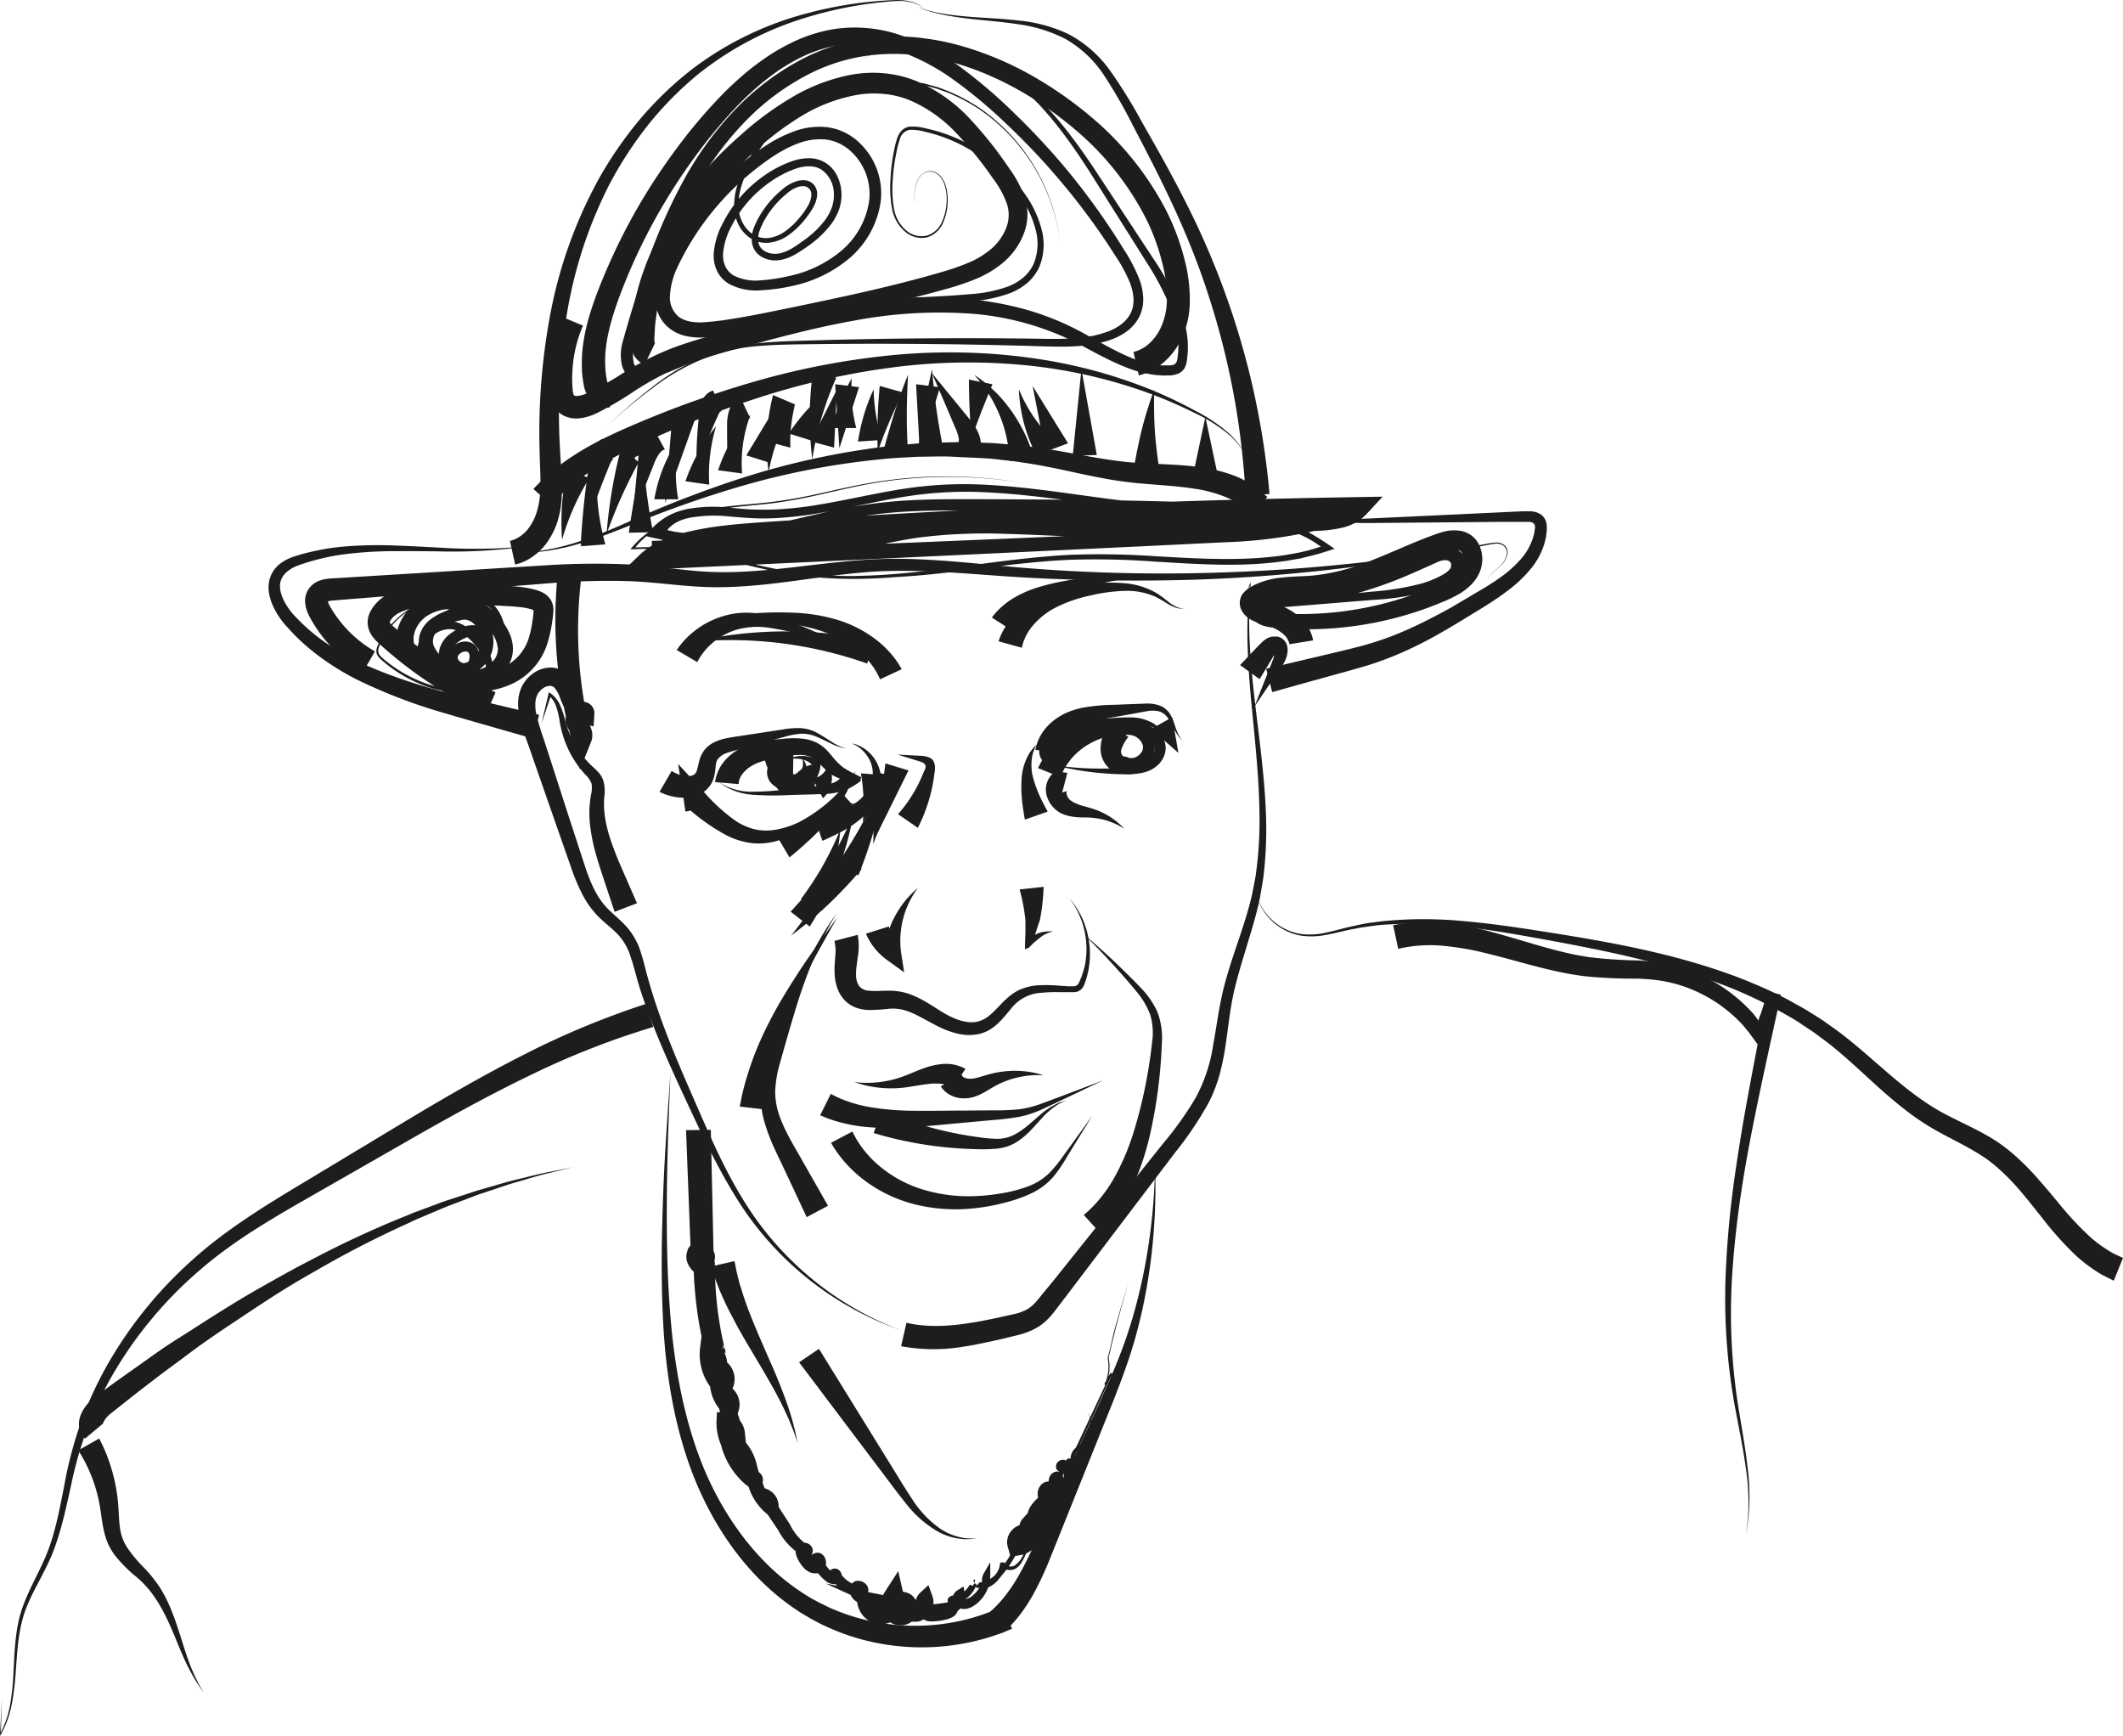 <?xml version="1.0" encoding="UTF-8"?> <svg xmlns="http://www.w3.org/2000/svg" id="5f54d0f2-f874-45c9-8301-c7df4aebedd4" data-name="Calque 2" viewBox="0 0 579.18 473.52"><title>Illustration-Elias-BASS</title><path d="M152.05,157.57A122.81,122.81,0,0,0,156,202l2.21,7.94,3.07-7.64a5,5,0,0,0,.22-2.76,7,7,0,0,0-.71-1.88c-0.51-.93-1-1.58-1.12-2,0-.06,0-0.08-0.05-0.12v0h0l-1.28.59v0l-0.05-.15s-0.06-.13,0-0.11a0.28,0.28,0,0,1,.09.08,0.21,0.21,0,0,0,.06.09l0.14,0a2.31,2.31,0,0,1,.93.62,3.05,3.05,0,0,1-.17-0.29c-0.07-.14-0.12-0.28-0.2-0.48a5.48,5.48,0,0,1-.14-0.62,1.4,1.4,0,0,1,0-.56c0-.08.1-0.2,0-0.14a0.68,0.68,0,0,1-.3.09,1.59,1.59,0,0,1-.77,0l2.09-2.45a1.07,1.07,0,0,1-.44-0.21,2.63,2.63,0,0,1-.59-0.7,24.75,24.75,0,0,1-1.37-2.93,14.33,14.33,0,0,0-2.2-3.8,7.41,7.41,0,0,0-2.14-1.72,6.34,6.34,0,0,0-2.79-.75,8.17,8.17,0,0,0-4.9,1.48,9.72,9.72,0,0,0-3.18,3.6,10.62,10.62,0,0,0-1.06,4.52,17,17,0,0,0,.45,4.17,71,71,0,0,0,2.27,7.15l2.38,6.84,4.77,13.68L156,237.2a52.22,52.22,0,0,0,2.95,6.89,24.6,24.6,0,0,0,4.59,6.23c1.85,1.78,3.78,3.2,5.26,4.83a15.62,15.62,0,0,1,3.21,5.73c0.75,2.17,1.33,4.54,2,6.88s1.48,4.65,2.3,6.94c3.29,9.17,7.36,18,11.43,26.73S196,319,201.17,327.22a86.45,86.45,0,0,0,44.58,35.63,85.78,85.78,0,0,1-43.45-36.34c-5-8.23-8.8-17.07-12.67-25.92s-7.71-17.69-10.73-26.78c-0.76-2.27-1.45-4.56-2.1-6.86s-1.16-4.63-1.93-7a18.73,18.73,0,0,0-3.69-6.88c-1.74-2-3.69-3.48-5.28-5.1-3.15-3.15-4.93-7.46-6.42-12L155,222.23l-4.45-13.78-2.23-6.89a68.37,68.37,0,0,1-2-6.69,12.32,12.32,0,0,1-.27-3,5.94,5.94,0,0,1,.6-2.47,4.87,4.87,0,0,1,1.61-1.73,3.24,3.24,0,0,1,1.91-.58,1.79,1.79,0,0,1,1.31.77,9.86,9.86,0,0,1,1.31,2.5,27.9,27.9,0,0,0,1.64,3.65,7.93,7.93,0,0,0,1.72,2.06,6.44,6.44,0,0,0,2.78,1.36l3,0.71,0.2-3a4.79,4.79,0,0,0,0-1.05,4.09,4.09,0,0,0-.23-0.77,2.74,2.74,0,0,0-.5-0.8,3.19,3.19,0,0,0-1.63-1,3.73,3.73,0,0,0-1.24-.08l-0.48.08-0.37.11a4.13,4.13,0,0,0-.66.27,5.11,5.11,0,0,0-1,.69,4.81,4.81,0,0,0-1.55,2.29c0,0.14-.08.28-0.11,0.41a3.87,3.87,0,0,0-.06.6,4.73,4.73,0,0,0,0,.64l0,0.15v0.08l0,0.15v0l0.09,0.34h0v0l0,0.12c0.06,0.15.11,0.32,0.17,0.45,0.48,1.13,1,1.83,1.24,2.36a1.69,1.69,0,0,0,.2.41c0.73-.15.85,0,0.58-0.1l4.71,0.07a116.74,116.74,0,0,1-2.79-42.29Z" fill="#1d1d1b"></path><path d="M245.83,367.21a48.47,48.47,0,0,0,17,.13c2.73-.4,5.4-1,8-1.54l3.91-.91c1.28-.31,2.61-0.61,4-1a18.92,18.92,0,0,0,4.3-1.83,15.29,15.29,0,0,0,3.66-3.15c1-1.14,1.78-2.23,2.58-3.27l2.41-3.17,9.62-12.68,19.24-25.36a95,95,0,0,0,9.08-13.45,39.08,39.08,0,0,0,3.05-7.74,65.58,65.58,0,0,0,1.65-8c0.81-5.32,1.28-10.54,2.51-15.59s2.86-10.1,4.39-15.2c0.76-2.55,1.49-5.13,2.1-7.75l0.43-2,0.34-2c0.21-1.33.49-2.65,0.63-4a107.81,107.81,0,0,0,.66-16c-0.35-10.68-1.87-21.21-3.09-31.74-0.61-5.27-1.1-10.54-1.38-15.83a124.5,124.5,0,0,1,.29-15.88l0-.43-0.18.39-2.42,5.35,2.55-5.28-0.14,0a124.85,124.85,0,0,0-.69,15.91c0.15,5.31.51,10.62,1,15.91,1,10.57,2.2,21.12,2.28,31.68a105.89,105.89,0,0,1-1,15.71c-0.17,1.3-.48,2.57-0.71,3.86l-0.38,1.92-0.47,1.9c-0.66,2.53-1.43,5-2.26,7.55-1.64,5-3.46,10-4.82,15.26s-2,10.61-2.95,15.75a44.49,44.49,0,0,1-4.71,14.51,91.55,91.55,0,0,1-9,12.67l-19.88,24.87-9.94,12.43L285,352.23c-0.84,1-1.64,2.08-2.41,2.92a9.62,9.62,0,0,1-2.39,2,13.35,13.35,0,0,1-3,1.18c-10,2.25-20.56,4.69-29.9,2.49Z" fill="#1d1d1b"></path><path d="M343.63,185.26l2.43-4,2-3.37a1.29,1.29,0,0,1-.09-0.18,1.42,1.42,0,0,1-.09-0.2,1.27,1.27,0,0,1-.07-0.25,0.08,0.08,0,1,0,0,0h0l-0.21.29,0,0,0.1-.09,0.21-.17c0.11-.07,0-0.08,0-0.12a0.26,0.26,0,0,1,0-.12s0,0,0,0a1.2,1.2,0,0,1-.22.17l-0.18.09-0.12.05s0,0,0,0a0.83,0.83,0,0,1,.18.56,4.12,4.12,0,0,1,0,1c0,0.18-.07.35-0.11,0.52l-0.08.24-0.12.32-0.52,1.31-1,2.54-1.78,4.5-1.74,4.39,2.65-3.91,2.71-4,1.53-2.26,0.79-1.16,0.2-.3,0.23-.39c0.14-.26.27-0.53,0.38-0.8a7.69,7.69,0,0,0,.5-1.74,4.88,4.88,0,0,0-.12-2.19,3.34,3.34,0,0,0-2.36-2.29l-0.16-.05-0.08,0h0l-0.23,0H348a3.69,3.69,0,0,0-.81,0,4.16,4.16,0,0,0-1.4.43,6.73,6.73,0,0,0-1.66,1.25l-1,1-1.57,1.66-3.25,3.43Z" fill="#1d1d1b"></path><path d="M173.78,246.38l-3.17-7.25c-1.06-2.42-2.12-4.8-3-7.18-1.84-4.75-3.16-9.58-2.76-14.48a10.94,10.94,0,0,0-.29-4.66,6.64,6.64,0,0,0-1.35-2.19c-0.52-.58-1-1-1.52-1.48a25.29,25.29,0,0,1-4.71-5.83,27,27,0,0,1-2.86-7.09,25.06,25.06,0,0,0-1.31-3.84,7.71,7.71,0,0,0-2.6-3.24l-0.47-.32-0.12.52-1.93,8.14,2.67-7.93-0.6.2a6.77,6.77,0,0,1,2,3.05,23.92,23.92,0,0,1,.89,3.74,28.94,28.94,0,0,0,2.35,7.78,27.88,27.88,0,0,0,4.59,6.88,6.69,6.69,0,0,1,1.81,2.61,8.29,8.29,0,0,1-.21,3.18,29,29,0,0,0-.17,8.45,50.87,50.87,0,0,0,1.71,8.11c0.75,2.62,1.61,5.16,2.44,7.65l2.5,7.51Z" fill="#1d1d1b"></path><path d="M201.5,213.87a4.85,4.85,0,0,1,1.08-2.79,8.68,8.68,0,0,1,2.84-2.37c2.36-1.29,5.51-1.83,8.76-2.39s6-.71,8,0.75c1.06,0.75,2.1,2.06,3.5,3.31l0.52,0.44,0.17,0.13,0.12,0.08,0.5,0.33a11.64,11.64,0,0,0,1.17.62l0.66,0.28,0.17,0.07s0.17,0,.09.08l-0.21.21a4.31,4.31,0,0,1-1,.68,7.42,7.42,0,0,1-1.27.47l-0.71.18-0.4.08-0.59.09c-3.17.42-6.51,0.75-9.75,1.12a75.67,75.67,0,0,1-9.76.73,16.45,16.45,0,0,1-9.25-2.61,16.85,16.85,0,0,0,9.2,3.42,76.63,76.63,0,0,0,9.92.09c3.3-.11,6.53-0.15,9.9-0.32l0.64,0,0.82-.09c0.57-.07,1.13-0.17,1.69-0.29a14.05,14.05,0,0,0,3.1-1,20.32,20.32,0,0,0,2.65-1.59l0.67-.48c0.17-.1.06-0.11,0.07-0.17a0.59,0.59,0,0,1,0-.14,1.52,1.52,0,0,1,.18-0.77c-1.35-.67-2.82-1.38-4-2.08a13.65,13.65,0,0,1-1.62-1.15l-0.36-.32-0.3-.28-0.4-.41c-1-1-1.93-2.47-3.46-3.82a9.76,9.76,0,0,0-2.69-1.66,12,12,0,0,0-2.95-.78,24.93,24.93,0,0,0-5.51,0c-1.69.15-3.36,0.29-5.15,0.57a22.77,22.77,0,0,0-5.45,1.5,14.66,14.66,0,0,0-5.08,3.58,11.28,11.28,0,0,0-2.93,6.17Z" fill="#1d1d1b"></path><path d="M289.31,212l0.25-.6,0.3-.73c0.12-.28.31-0.59,0.5-0.95a17.8,17.8,0,0,1,4.4-5.17,20,20,0,0,1,9-4,18.19,18.19,0,0,1,5.66,0c0.47,0.1,1,.16,1.42.28a10.6,10.6,0,0,1,1.32.43,5.9,5.9,0,0,1,2.1,1.36,2.62,2.62,0,0,1,.75,1.89,3.83,3.83,0,0,1-.88,2.18,7.44,7.44,0,0,1-4.79,2.39,54.64,54.64,0,0,1-5.81.5c-1.87.08-3.65,0.09-5.29,0.05-3.28-.07-6-0.33-7.93-0.56s-3-.41-3-0.41,1.06,0.28,2.95.69,4.6,0.93,7.9,1.31c1.65,0.19,3.45.35,5.35,0.45a55.94,55.94,0,0,0,6.07,0,13,13,0,0,0,3.36-.67,8,8,0,0,0,3.18-2,6.66,6.66,0,0,0,1.84-3.65,5.77,5.77,0,0,0-1.15-4.24,9.19,9.19,0,0,0-3.13-2.56,14.23,14.23,0,0,0-1.73-.76c-0.59-.21-1.15-0.35-1.73-0.52a22.38,22.38,0,0,0-7-.63,25,25,0,0,0-11.77,4,23.79,23.79,0,0,0-6.5,6.33c-0.31.47-.6,0.88-0.82,1.26l-0.53,1-0.43.83Z" fill="#1d1d1b"></path><path d="M302.16,197.72a28.1,28.1,0,0,0-1.3,3.06,10.34,10.34,0,0,0-.59,4,7.07,7.07,0,0,0,1.81,4.27,6.12,6.12,0,0,0,2,1.48,5.09,5.09,0,0,0,2.7.44l-1.16-.21a6.82,6.82,0,0,0,2.81.43,7.43,7.43,0,0,0,6-4.12,6.54,6.54,0,0,0,.61-2.47,6,6,0,0,0-.52-2.48,6.49,6.49,0,0,0-1.43-1.91,7.39,7.39,0,0,0-1.91-1.2,7.3,7.3,0,0,0-2.15-.51,6.14,6.14,0,0,0-2.2.28,5.27,5.27,0,0,0-1.87,1.17,5.44,5.44,0,0,0-1.12,1.79,6.06,6.06,0,0,0,0,3.92,5.75,5.75,0,0,0,.93,1.68,4.65,4.65,0,0,0,1.49,1.13,4.86,4.86,0,0,1-1.32-6.25,4.11,4.11,0,0,1,1-1.17,3.65,3.65,0,0,1,1.35-.57,4.26,4.26,0,0,1,1.46.06,5.12,5.12,0,0,1,1.36.57,4.88,4.88,0,0,1,1.06,1,3.67,3.67,0,0,1,.59,1.14,2.89,2.89,0,0,1,0,1.13,3.24,3.24,0,0,1-.47,1,4.19,4.19,0,0,1-.87.83,4.31,4.31,0,0,1-1.09.5,3.22,3.22,0,0,1-1.05.08,2.16,2.16,0,0,1-.77-0.3l-1.16-.21a3.52,3.52,0,0,1-.33-0.49,1.63,1.63,0,0,1-.17-1.07,10,10,0,0,1,2-3.71Z" fill="#1d1d1b"></path><path d="M208.53,203.52l-0.09.84a6.17,6.17,0,0,0,0,.95,7.3,7.3,0,0,0,.1,1.19,10.41,10.41,0,0,0,.77,2.72,11.51,11.51,0,0,0,1.6,2.57,11,11,0,0,0,2.13,1.92,8.86,8.86,0,0,0,2.15,1,5.28,5.28,0,0,0,.89.24,4,4,0,0,0,.69.11l0.59,0-0.5-.31a3.7,3.7,0,0,1-.53-0.39,4.59,4.59,0,0,1-.61-0.56,7.33,7.33,0,0,1-1.18-1.61,8.27,8.27,0,0,1-.74-2,7.42,7.42,0,0,1-.11-2,5.14,5.14,0,0,1,.39-1.51,2.45,2.45,0,0,1,.26-0.5,1.7,1.7,0,0,1,.23-0.34l0.21-.27Z" fill="#1d1d1b"></path><path d="M224.52,217.74l0.38-.38a7.1,7.1,0,0,0,.84-1.07,7.58,7.58,0,0,0,1.2-3.45,6.6,6.6,0,0,0-.48-3.14,4.76,4.76,0,0,0-.46-0.85l-0.2-.29a4.59,4.59,0,0,1-1.87,2.93,3.07,3.07,0,0,1-1.8.58,1.58,1.58,0,0,1-.67-0.15Z" fill="#1d1d1b"></path><path d="M227.64,256.66a11.56,11.56,0,0,1,.24,4l-0.18,2.64a19.58,19.58,0,0,0,.05,3.06,13.12,13.12,0,0,0,.72,3.26,9.12,9.12,0,0,0,1.94,3.19,8.31,8.31,0,0,0,3.22,2.09,11,11,0,0,0,3.36.61,51.45,51.45,0,0,0,5.44-.33,11.49,11.49,0,0,1,4.31.38c2.88,0.82,5.73,2.67,9,4.33a24.9,24.9,0,0,0,5.26,2,13.23,13.23,0,0,0,6,.18,10.56,10.56,0,0,0,2.89-1.12,13.18,13.18,0,0,0,2.36-1.79c1.39-1.31,2.46-2.71,3.57-4a11.14,11.14,0,0,1,8.12-4.34,41.18,41.18,0,0,1,5.06-.18h3.28c0.27,0,.54,0,0.81,0a3.27,3.27,0,0,0,1.51-.47,3.41,3.41,0,0,0,1.19-1.58c0.27-.66.4-1.15,0.59-1.7s0.29-1.09.43-1.64,0.21-1.11.3-1.66a23.72,23.72,0,0,0,0-6.7,23,23,0,0,0-5.41-11.92,22.94,22.94,0,0,1,4.26,18.42L295.52,265c-0.17.51-.32,1-0.5,1.51-0.46,1-.61,1.87-1.36,2.33a2,2,0,0,1-1,.2l-0.49,0-0.63,0-2.58-.17a43.06,43.06,0,0,0-5.32-.13,15.18,15.18,0,0,0-5.47,1.24,13.17,13.17,0,0,0-2.47,1.51,23.75,23.75,0,0,0-2.06,1.85c-1.27,1.27-2.39,2.56-3.6,3.55a7.68,7.68,0,0,1-3.83,1.87c-2.77.42-5.85-.77-8.63-2.39s-5.71-3.86-9.45-5.21a16.4,16.4,0,0,0-3-.74,17.94,17.94,0,0,0-3-.18c-1.86,0-3.56.17-4.94,0a3.73,3.73,0,0,1-2.75-1.19,5.25,5.25,0,0,1-.89-3.1,13.69,13.69,0,0,1,.1-2.13l0.33-2.53A17.75,17.75,0,0,0,234,255Z" fill="#1d1d1b"></path><path d="M300.08,336.28l0.78-.8c0.52-.51,1.23-1.3,2.11-2.32a44.84,44.84,0,0,0,5.87-9.26,69.84,69.84,0,0,0,4.85-14.23A132.45,132.45,0,0,0,316.4,293q0.42-4.29.57-8.54a19.62,19.62,0,0,0-1.26-8.53,23.5,23.5,0,0,0-4.53-6.51c-1.69-1.8-3.33-3.4-4.86-4.9-3.06-3-5.68-5.35-7.54-7L295.84,255l2.74,2.76c1.73,1.77,4.17,4.33,7,7.5,1.4,1.59,2.93,3.32,4.44,5.18a21.77,21.77,0,0,1,3.75,6.27,17.31,17.31,0,0,1,.53,7.6c-0.29,2.72-.68,5.52-1.16,8.27a128.64,128.64,0,0,1-3.78,15.93,64.81,64.81,0,0,1-5.43,12.84,38.83,38.83,0,0,1-5.66,7.65c-0.8.8-1.43,1.42-1.9,1.8l-0.69.61Z" fill="#1d1d1b"></path><path d="M225.89,328.9l-6.84-12c-2-3.63-4.62-7.67-6.27-12.16a19.85,19.85,0,0,1-1.3-7.05,31.44,31.44,0,0,1,1.29-7.65c1.47-5.28,3-10.59,4.5-15.49s3.18-9.42,4.78-13.21a90.59,90.59,0,0,1,4.33-9c0.57-1.06,1.07-1.86,1.4-2.42l0.51-.85-0.57.81c-0.37.53-.93,1.3-1.58,2.32a91.22,91.22,0,0,0-5,8.67c-1.9,3.69-3.89,8.12-5.81,12.94s-3.81,10-5.69,15.22a34.9,34.9,0,0,0-2,8.4,24,24,0,0,0,.91,8.62,50.37,50.37,0,0,0,2.77,7.31c1,2.21,2,4.21,2.87,6.08L220.07,332Z" fill="#1d1d1b"></path><path d="M236.24,254.69a17.12,17.12,0,0,0,5.67,7.11l4.76,3.44L245.85,260a24.08,24.08,0,0,1,4.58-17.81,26.45,26.45,0,0,0-9.31,17.9l3.94-1.81a11.44,11.44,0,0,1-2.55-5.57Z" fill="#1d1d1b"></path><path d="M278.17,242.62a50.58,50.58,0,0,1,1.49,7.63,10.2,10.2,0,0,1,.09,1.2l0,1.55c0,1,0,2-.06,2.89l-0.06,2.49v0.55c0,0.14.06,0,.11,0l0.17-.11a2,2,0,0,1,.71-0.24,26.09,26.09,0,0,1,3.91-3.4,9.49,9.49,0,0,1,2.79-1.1,11.16,11.16,0,0,0-2.69.13,7.12,7.12,0,0,0-1.78.53,4.15,4.15,0,0,0-.41.22l-0.08.06s-0.07.08,0,0l0.14-.46,0.51-1.6c0.15-.47.29-0.88,0.42-1.23l0.18-.48a3.88,3.88,0,0,0,.19-0.82,56,56,0,0,0,.91-8.53Z" fill="#1d1d1b"></path><path d="M223.74,304.23l0.9,0.37,1.08,0.44,1.48,0.51a42.76,42.76,0,0,0,9.3,1.88,78.9,78.9,0,0,0,12.93,0c4.65-.32,9.49-0.83,14.37-1.26l7.27-.67a67.82,67.82,0,0,0,7.14-.88,29.72,29.72,0,0,0,6.44-2.19c1.93-.88,3.71-1.75,5.37-2.53l11-5.24L289.6,299c-1.72.64-3.58,1.36-5.54,2.06a27.91,27.91,0,0,1-6.2,1.55,66,66,0,0,1-6.94.26l-7.3.06c-4.89,0-9.8.12-14.31,0.05a73.9,73.9,0,0,1-12.06-1,36.73,36.73,0,0,1-7.88-2.28l-1.18-.52-0.84-.43-0.7-.36Z" fill="#1d1d1b"></path><path d="M256.65,296.32l0.33,0.47a6.91,6.91,0,0,0,1.1,1.14,7.69,7.69,0,0,0,4.46,1.66,9.08,9.08,0,0,0,2.79-.28,12.73,12.73,0,0,0,2.53-1c1.58-.8,2.87-1.73,4.24-2.41a24.65,24.65,0,0,1,11.35-2.64l1.14,0-1.1-.32a25.11,25.11,0,0,0-3-.6,26.53,26.53,0,0,0-9.48.41c-1.76.38-3.41,1-4.73,1.3a7.66,7.66,0,0,1-1.77.21,3.64,3.64,0,0,1-1.19-.23,1.33,1.33,0,0,1-.93-0.75,0.22,0.22,0,0,1,0-.17Z" fill="#1d1d1b"></path><path d="M263.4,291.56l-0.42-.21a8.64,8.64,0,0,0-1.21-.52,10.93,10.93,0,0,0-4.39-.62,19.58,19.58,0,0,0-5.23,1.14c-1.72.6-3.41,1.35-5.06,2a28.51,28.51,0,0,1-9.45,2,27.83,27.83,0,0,1-3.28-.06c-0.79-.06-1.25-0.12-1.25-0.12s0.43,0.16,1.2.39a28.46,28.46,0,0,0,3.25.8,30.66,30.66,0,0,0,10.36.13c1.87-.28,3.65-0.62,5.25-0.79a14.35,14.35,0,0,1,4,0,4.73,4.73,0,0,1,2,.81c0.38,0.27.55,0.47,0.56,0.46Z" fill="#1d1d1b"></path><path d="M226.71,311.73l0.55,0.91c0.35,0.6.92,1.44,1.69,2.48a35.12,35.12,0,0,0,7.52,7.32,38.72,38.72,0,0,0,13.15,6.09,46.47,46.47,0,0,0,16.2,1.06,56.94,56.94,0,0,0,8-1.45,40.33,40.33,0,0,0,7.47-2.59,18.44,18.44,0,0,0,6-4.46,39.16,39.16,0,0,0,3.71-5.4L298,304.33l-7.79,10.78a38.09,38.09,0,0,1-4,4.92,16.63,16.63,0,0,1-5.75,3.59,38.06,38.06,0,0,1-7.2,1.88,54,54,0,0,1-7.67.78,42.56,42.56,0,0,1-14.71-2.09,33.67,33.67,0,0,1-11-6.16,29.13,29.13,0,0,1-5.77-6.54,23.6,23.6,0,0,1-1.19-2.09l-0.38-.75Z" fill="#1d1d1b"></path><path d="M238.35,309.07l2.39,0.68c1.52,0.42,3.72,1,6.36,1.53a105.48,105.48,0,0,0,19.57,2.19,42.63,42.63,0,0,0,5.43-.16,14,14,0,0,0,2.75-.6,13.48,13.48,0,0,0,2.49-1.18,20.19,20.19,0,0,0,3.81-3.17c1.07-1.1,2-2.17,2.9-3.13a20.2,20.2,0,0,1,4.75-4.06,10.22,10.22,0,0,1,1.61-.72l0.59-.21-0.62.14a10.37,10.37,0,0,0-1.71.53,20.8,20.8,0,0,0-5.34,3.57c-2,1.69-4.23,3.91-7,5.22a10,10,0,0,1-4.43.94,40.36,40.36,0,0,1-5-.45,101,101,0,0,1-18.37-4.27c-2.43-.82-4.42-1.57-5.8-2.14l-2.16-.9Z" fill="#1d1d1b"></path><path d="M179.93,216l0.75,0.35a15.54,15.54,0,0,0,2.17.75,14.24,14.24,0,0,0,3.56.5,9.93,9.93,0,0,0,5-1.21,7.2,7.2,0,0,0,2.42-2.28,7.76,7.76,0,0,0,1.15-3c0.17-.94.21-1.74,0.3-2.4a4,4,0,0,1,.41-1.46,5.43,5.43,0,0,1,3.06-2c1.49-.51,3.33-0.95,5-1.43L214,201a20.43,20.43,0,0,1,4.56-.85,9.57,9.57,0,0,1,4,.73c2.42,1,4.39,2.18,5.9,2.68a11.85,11.85,0,0,0,1.76.51l0.64,0.11-0.62-.18a11.68,11.68,0,0,1-1.67-.7c-1.42-.66-3.16-2-5.58-3.35a10.87,10.87,0,0,0-4.37-1.32,22.06,22.06,0,0,0-5,.34l-10.41,1.59c-1.79.3-3.48,0.48-5.4,0.89a13.24,13.24,0,0,0-2.92,1,7.7,7.7,0,0,0-2.74,2.18,8.3,8.3,0,0,0-1.43,3.09c-0.24.93-.37,1.7-0.55,2.26a2.38,2.38,0,0,1-.56,1.08,1.78,1.78,0,0,1-.69.45,4.6,4.6,0,0,1-2.09.15,8.26,8.26,0,0,1-2-.54,9.1,9.1,0,0,1-1.2-.59l-0.39-.24Z" fill="#1d1d1b"></path><path d="M289,205.34l0-.32a5.36,5.36,0,0,1,.14-0.92,7.58,7.58,0,0,1,1.88-3.3,13,13,0,0,1,5.27-3.33,47.93,47.93,0,0,1,8-1.91l8.38-1.52a8.26,8.26,0,0,1,3.52,0,4.53,4.53,0,0,1,2.43,1.83,19.68,19.68,0,0,1,1.44,2.53,18.24,18.24,0,0,0,1.14,2,7.59,7.59,0,0,0,.94,1.16l0.39,0.35-0.33-.4a7.42,7.42,0,0,1-.75-1.25,17.83,17.83,0,0,1-.83-2.11,20.34,20.34,0,0,0-1.12-2.83,5.83,5.83,0,0,0-2.76-2.72,9.92,9.92,0,0,0-4.23-.68l-8.58.33a51.49,51.49,0,0,0-8.84.85,20.93,20.93,0,0,0-4.21,1.36,16.65,16.65,0,0,0-3.56,2.19,13.65,13.65,0,0,0-4.07,5.26,11.87,11.87,0,0,0-.63,1.92l-0.15.71Z" fill="#1d1d1b"></path><path d="M347.08,188.79l7.1-2,8.15-2.25c3.14-.88,6.72-1.82,10.64-3a89.11,89.11,0,0,0,12.42-4.89c4.26-2,8.55-4.48,12.88-7.1l6.54-4c2.22-1.39,4.47-2.86,6.64-4.53a35.84,35.84,0,0,0,6.08-5.76,19.44,19.44,0,0,0,4-7.73l0.25-1.09,0.13-1.11A10.5,10.5,0,0,0,422,144a5.86,5.86,0,0,0-.16-1.45,3.73,3.73,0,0,0-1.6-2.3,5.49,5.49,0,0,0-2.75-.78c-0.87,0-1.49,0-2.16,0l-2,.09-4,.19-15.47.73-14.47.68c-4.6.21-8.94,0.48-12.93,0.36a40.72,40.72,0,0,1-10.72-1.55c-3.09-1-5.66-2.22-7.9-3a18,18,0,0,0-5.33-1.11,11.21,11.21,0,0,0-1.43.05l-0.49,0,0.49,0a11.17,11.17,0,0,1,1.43,0,17.86,17.86,0,0,1,5.24,1.3c2.19,0.82,4.69,2.19,7.81,3.28a41.53,41.53,0,0,0,10.86,2c4,0.27,8.42.16,13,.13l14.48-.13,15.49-.14,4,0,2,0c0.66,0,1.37,0,1.84,0a2.25,2.25,0,0,1,1,.3,1.2,1.2,0,0,1,.53.88,2.51,2.51,0,0,1,0,.52c0,0.13-.06.41-0.11,0.72l-0.14.88-0.24.86a16,16,0,0,1-3.59,6.25,32.17,32.17,0,0,1-5.66,4.95c-2.07,1.47-4.26,2.79-6.47,4.06L396,165.65c-4.36,2.41-8.61,4.61-12.73,6.4a83.66,83.66,0,0,1-11.88,4.16c-3.79,1-7.37,1.83-10.56,2.58l-8.23,1.94-7.17,1.69Z" fill="#1d1d1b"></path><path d="M346.35,134.74l-0.2-2c-0.12-1.34-.32-3.29-0.64-5.78-0.62-5-1.67-12-3.53-20.4a216.8,216.8,0,0,0-8.26-28c-1.85-5-3.95-10.11-6.28-15.2s-4.91-10.15-7.58-15.14-5.46-9.91-8.22-14.73a142,142,0,0,0-8.63-14A32.82,32.82,0,0,0,291.37,9.24,41,41,0,0,0,278,5.61c-4.23-.5-8.1-0.65-11.53-0.89s-6.39-.54-8.82-0.93c-1.21-.22-2.3-0.39-3.22-0.64s-1.73-.39-2.35-0.61l-1.93-.61,1.91,0.68c0.62,0.24,1.41.44,2.33,0.7s2,0.49,3.21.76c2.42,0.48,5.4.91,8.82,1.26S273.76,6,277.91,6.63a39.73,39.73,0,0,1,12.76,4,31,31,0,0,1,10.65,10.1,140.24,140.24,0,0,1,8,14c2.58,4.91,5.17,9.9,7.64,14.94s4.82,10.12,6.93,15.2,4,10.15,5.61,15.12a211.76,211.76,0,0,1,7.07,27.64c1.52,8.21,2.28,15.12,2.71,20,0.22,2.42.34,4.32,0.41,5.62l0.12,2Z" fill="#1d1d1b"></path><path d="M140.54,154l0.79-.22a8,8,0,0,0,.95-0.32,10.29,10.29,0,0,0,1.25-.55,16.13,16.13,0,0,0,6.22-5.7,20.82,20.82,0,0,0,2.42-5.21,27.62,27.62,0,0,0,1.07-6.36,56.76,56.76,0,0,0-.08-6.89c-0.16-2.36-.31-4.71-0.44-7.21a169.24,169.24,0,0,1,1.64-34,120.76,120.76,0,0,1,11.77-37A104.13,104.13,0,0,1,176.88,34a92.67,92.67,0,0,1,13.48-13.67A87.56,87.56,0,0,1,220.55,4.6,107.52,107.52,0,0,1,244.47.28c2.93-.12,5.26.46,6.55,1.38a5.18,5.18,0,0,1,1.64,1.74,5.21,5.21,0,0,0-1.6-1.8c-1.28-1-3.63-1.63-6.6-1.6a108.11,108.11,0,0,0-24.2,3.61,89.1,89.1,0,0,0-31.19,15.06,95,95,0,0,0-14.26,13.6A107.11,107.11,0,0,0,163.24,49a124.66,124.66,0,0,0-13.31,37.78,174.25,174.25,0,0,0-2.75,34.89c0.07,5.17.48,9.77,0.12,13.48a21.63,21.63,0,0,1-1,4.93,14.61,14.61,0,0,1-1.79,3.57,9.68,9.68,0,0,1-3.84,3.36,4.4,4.4,0,0,1-.67.27,3,3,0,0,1-.49.15l-0.4.1Z" fill="#1d1d1b"></path><path d="M147.07,195l-6.63-1.6c-4.21-1-10.28-2.44-17.44-4.24a141.33,141.33,0,0,1-23.66-7.92,66,66,0,0,1-12-7A50.2,50.2,0,0,1,82,169.64c-0.83-.85-1.72-1.68-2.42-2.56a18,18,0,0,1-1.9-2.81c-1.05-1.95-1.66-4.13-1.06-5.92s2.29-3.13,4.4-4a60.75,60.75,0,0,1,13.6-3.24,110,110,0,0,1,13.28-.77c4.25,0,8.28,0,12,.07a147.46,147.46,0,0,0,18-.66l2.88-.35,2.11-.37,1.76-.31-1.77.24-2.12.28-2.89.23a146.85,146.85,0,0,1-17.94-.09c-3.71-.18-7.74-0.43-12-0.57a111.78,111.78,0,0,0-13.51.23A62.79,62.79,0,0,0,80,151.87a13.26,13.26,0,0,0-3.61,1.92,8,8,0,0,0-2.63,3.58,8.64,8.64,0,0,0-.36,4.42,14.27,14.27,0,0,0,1.31,4,21.32,21.32,0,0,0,2.12,3.43c0.81,1.1,1.7,2,2.55,2.95a54,54,0,0,0,5.57,5.2,70.21,70.21,0,0,0,12.41,8,146.06,146.06,0,0,0,24.14,9.22c7.2,2.14,13.15,3.78,17.33,5l6.56,1.87Z" fill="#1d1d1b"></path><path d="M345.75,135.61s-0.69-.67-2-1.84a27.62,27.62,0,0,0-6.57-3.84,42.4,42.4,0,0,0-10.88-2.63c-4.17-.54-8.79-0.65-13.68-0.91-2.45-.12-4.92-0.3-7.5-0.63s-5.26-.76-8-1.25c-5.53-1-11.48-2.2-17.74-2.87-1.55-.23-3.13-0.34-4.72-0.47s-3.19-.29-4.8-0.35c-3.23-.12-6.49-0.27-9.78-0.19s-6.59.21-9.91,0.35c-3.31.31-6.64,0.51-9.93,1a212.93,212.93,0,0,0-38,8.46,298.76,298.76,0,0,0-31.59,12.27c-4.53,2-8.71,3.71-12.53,4.95a60.8,60.8,0,0,1-10.07,2.48l-2,.26-1.76.15-0.2,0a0.24,0.24,0,0,1-.1,0l0-.09-0.12-.37-0.22-.69-0.39-1.21-0.72-2.26,0.65,2.28,0.36,1.27,0.21,0.74,0.11,0.39,0,0.1a0.23,0.23,0,0,0,.1,0h0.21l1.84-.1,2.06-.2a61.23,61.23,0,0,0,10.21-2.18c3.88-1.13,8.14-2.74,12.74-4.58a297.2,297.2,0,0,1,31.8-11.22,210.25,210.25,0,0,1,37.79-7.18c3.25-.36,6.52-0.46,9.77-0.66,3.25,0,6.49-.18,9.7,0s6.38,0.27,9.52.48c1.57,0.1,3.11.33,4.65,0.49s3.07,0.33,4.57.59c6,0.83,11.77,2.2,17.37,3.37,2.8,0.58,5.55,1.13,8.25,1.54s5.37,0.71,7.86.91c5,0.42,9.45.68,13.24,1.29a36.34,36.34,0,0,1,9.24,2.5,21.19,21.19,0,0,1,4.87,3l1.44,1.39Z" fill="#1d1d1b"></path><path d="M150.47,137.73l1.45-1.61a46.7,46.7,0,0,1,4.54-4.17,63.92,63.92,0,0,1,8.09-5.51c3.3-1.94,7.21-3.89,11.59-5.92a274.76,274.76,0,0,1,30.71-12,204.9,204.9,0,0,1,36.84-8.32,160.51,160.51,0,0,1,37.77-.4,140.41,140.41,0,0,1,17.19,3,137.74,137.74,0,0,1,15,4.53,126,126,0,0,1,12.16,5.27,45.66,45.66,0,0,1,8.69,5.32,21.56,21.56,0,0,1,4.46,4.8,16.93,16.93,0,0,1,.87,1.5l0.27,0.53-0.26-.54a17,17,0,0,0-.83-1.53,21.73,21.73,0,0,0-4.34-5,46.08,46.08,0,0,0-8.59-5.64A126.79,126.79,0,0,0,314,106.29a139,139,0,0,0-15-5.05,142.21,142.21,0,0,0-17.31-3.55,163.2,163.2,0,0,0-38.4-.8,208.8,208.8,0,0,0-37.79,7.29,279.77,279.77,0,0,0-31.64,11.27c-4.53,1.92-8.69,3.82-12.28,5.79a70.08,70.08,0,0,0-9,5.75,53.13,53.13,0,0,0-5.32,4.59c-1.15,1.16-1.74,1.81-1.74,1.81Z" fill="#1d1d1b"></path><path d="M176.26,273.83a227.55,227.55,0,0,0-33.17,13.77C132.45,293,122.14,298.92,112,305L81.6,323.3c-10.11,6.1-20.36,12.43-29.27,20.51a114,114,0,0,0-22.61,27.73,101.76,101.76,0,0,0-7.57,16.24A109.58,109.58,0,0,0,17.57,405c-1.14,5.8-2.19,11.6-4.15,17.1S8.24,432.65,6.2,438.3,4,450,3.69,455.91a71.63,71.63,0,0,1-.87,8.78A27.07,27.07,0,0,1,0,473l0.21,0.06,0.32-9.85L0,473.06l0,0.46,0.23-.4a27.39,27.39,0,0,0,3-8.35,72.1,72.1,0,0,0,1.07-8.82c0.44-5.87.71-11.85,2.84-17.29s5.5-10.37,7.59-16,3.33-11.47,4.6-17.22a107.52,107.52,0,0,1,4.88-16.86A99.35,99.35,0,0,1,32,372.87a111,111,0,0,1,22.61-26.5c8.81-7.64,18.93-13.59,29.16-19.45l30.76-17.61c10.26-5.82,20.58-11.46,31.15-16.51a221.43,221.43,0,0,1,32.54-12.67Z" fill="#1d1d1b"></path><path d="M579.18,343.12L576.74,342a35.33,35.33,0,0,1-6.39-4.48,85.85,85.85,0,0,1-8.78-9.4c-1.65-2-3.4-4.09-5.36-6.31a69.88,69.88,0,0,0-6.64-6.73,48.59,48.59,0,0,0-4.06-3.2,51.58,51.58,0,0,0-4.54-2.76c-3.11-1.71-6.36-3.17-9.5-4.8-6.26-3.13-12.06-7.81-18-13-3-2.58-6-5.28-9.26-7.87-1.6-1.31-3.3-2.56-5-3.75-0.87-.6-1.71-1.24-2.6-1.8l-2.69-1.69c-1.77-1.17-3.68-2.12-5.53-3.18s-3.81-1.92-5.72-2.87c-3.9-1.75-7.85-3.41-11.89-4.8-16.14-5.7-33-8.62-48.6-11.09-7.83-1.23-15.44-2.37-22.71-3a114.23,114.23,0,0,0-20.56-.15c-1.59.11-3.14,0.36-4.65,0.54s-3,.47-4.4.81c-2.86.56-5.48,1.39-8,1.9a19.61,19.61,0,0,1-7.07.38,14.81,14.81,0,0,1-5.61-2.16,15.45,15.45,0,0,1-5.59-6.31,9.62,9.62,0,0,1-.51-1.2,7.16,7.16,0,0,1-.3-0.9l-0.21-.75,0.19,0.75a7.18,7.18,0,0,0,.28.91,9.67,9.67,0,0,0,.48,1.22,15.62,15.62,0,0,0,5.5,6.52,15.17,15.17,0,0,0,5.69,2.35,20.12,20.12,0,0,0,7.26-.21c2.56-.45,5.19-1.22,8-1.7,1.4-.3,2.87-0.46,4.36-0.69s3-.35,4.61-0.42a113,113,0,0,1,20.32.65c7.19,0.8,14.72,2.11,22.51,3.54,15.55,2.84,32.17,6.16,47.82,12.12,3.92,1.46,7.73,3.17,11.47,5,1.83,1,3.69,1.89,5.47,2.91s3.58,2,5.25,3.2l2.55,1.68c0.84,0.56,1.63,1.2,2.45,1.79,1.63,1.19,3.22,2.41,4.74,3.72,3.07,2.58,6,5.31,8.94,8s5.89,5.31,9,7.72a68.21,68.21,0,0,0,9.64,6.38c3.27,1.79,6.43,3.32,9.28,5a46.23,46.23,0,0,1,4,2.57,43.17,43.17,0,0,1,3.49,2.9,64.37,64.37,0,0,1,6,6.36c1.82,2.16,3.49,4.3,5.11,6.33a91.59,91.59,0,0,0,9.18,10.29,41.76,41.76,0,0,0,7.51,5.53c2,1,3,1.49,3,1.49Z" fill="#1d1d1b"></path><path d="M102.29,177.69a33.26,33.26,0,0,1-7.76-6.17,33.66,33.66,0,0,1-3.11-3.89c-0.47-.68-0.91-1.39-1.33-2.11a7.75,7.75,0,0,1-.44-0.87c-0.05-.13-0.1-0.26-0.14-0.37l0-.06a0.19,0.19,0,0,1,0-.17,0.21,0.21,0,0,1,.07-0.06l0,0L90,163.9c0.31-.05.66-0.09,1.09-0.12l1.36-.11,2.72-.22,10.89-.87,43.54-3.46a200.68,200.68,0,0,1,21.58-.61c7.12,0.21,14.31,1.38,21.79,1.63,15,0.44,29.37-3,43.7-4.09s28.82,0.71,43.41,1.51,29.19,1,43.78.62,29.15-1.56,43.62-3.32c7.24-.87,14.45-1.93,21.64-3.12,3.59-.62,7.18-1.24,10.76-1.93l5.36-1.05a22.25,22.25,0,0,1,2.65-.44,3.26,3.26,0,0,1,2.47.68,2.55,2.55,0,0,1,.59,2.68,5.89,5.89,0,0,1-1.5,2.48c-0.7.7-1.49,1.32-2.19,2a5.26,5.26,0,0,0-1.52,2.54,5.23,5.23,0,0,1,1.56-2.5c0.71-.7,1.5-1.31,2.22-2a6.07,6.07,0,0,0,1.6-2.55,2.72,2.72,0,0,0-.58-2.85,3.47,3.47,0,0,0-2.62-.79,21.94,21.94,0,0,0-2.74.4l-5.38,1c-3.59.62-7.18,1.18-10.78,1.73-7.2,1.05-14.42,2-21.66,2.72-14.47,1.5-29,2.31-43.55,2.52s-29.08-.26-43.56-1.41-29-3.26-43.82-2.3-29.06,4-43.3,3.29c-7.09-.35-14.3-1.66-21.75-2a205.27,205.27,0,0,0-22.09.22l-43.64,2.67-10.9.67-2.73.17-1.36.08c-0.48,0-1,.07-1.62.16-0.31,0-.57.1-1,0.19a8.18,8.18,0,0,0-1.24.42,6,6,0,0,0-2.1,1.49,5.87,5.87,0,0,0-1.4,4.81,8.06,8.06,0,0,0,.27,1.26c0.1,0.33.2,0.63,0.32,0.92a13.82,13.82,0,0,0,.76,1.58c0.48,0.86,1,1.72,1.53,2.54A39.52,39.52,0,0,0,99,183.37Z" fill="#1d1d1b"></path><path d="M246,182.54l-0.41-.71c-0.26-.47-0.69-1.12-1.26-1.92a27.18,27.18,0,0,0-5.64-5.66,33.42,33.42,0,0,0-9.68-5,47.52,47.52,0,0,0-11.86-2.09,96,96,0,0,0-11.75.15,31.53,31.53,0,0,0-10.06,2.17,26.74,26.74,0,0,0-6.24,3.61c-0.68.53-1.2,1-1.54,1.29l-0.52.48,0.57-.42c0.37-.27.93-0.66,1.65-1.12a26.11,26.11,0,0,1,6.42-2.87,30,30,0,0,1,9.76-1.06,93.42,93.42,0,0,1,11.34,1,43.62,43.62,0,0,1,10.62,3,28.36,28.36,0,0,1,7.74,5,21.17,21.17,0,0,1,3.92,4.86c0.36,0.64.63,1.15,0.78,1.51l0.25,0.54Z" fill="#1d1d1b"></path><path d="M278.77,176.69l0.11-.47a10,10,0,0,1,.4-1.33,14.51,14.51,0,0,1,2.67-4.45,20.46,20.46,0,0,1,6.21-4.8,37.94,37.94,0,0,1,9.09-3.15,47,47,0,0,1,9.75-1.32,19.06,19.06,0,0,1,8.28,1.63,33.71,33.71,0,0,1,3,1.74,12,12,0,0,0,2.49,1.21,4.84,4.84,0,0,0,1.75.26,4.39,4.39,0,0,0,.62-0.06,4.37,4.37,0,0,1-.62,0,4.67,4.67,0,0,1-1.65-.45,11.6,11.6,0,0,1-2.25-1.44,34.23,34.23,0,0,0-2.87-2.14,20.6,20.6,0,0,0-8.66-2.8,49.51,49.51,0,0,0-10.4.16,41.82,41.82,0,0,0-10.36,2.28,25.57,25.57,0,0,0-8.35,5,20.54,20.54,0,0,0-4.45,5.73,16.33,16.33,0,0,0-.86,1.93l-0.26.71Z" fill="#1d1d1b"></path><path d="M250.39,225.81l0.55-1.1c0.34-.71.8-1.72,1.29-3a43.2,43.2,0,0,0,2.5-9.29l0.19-1.35a12,12,0,0,0,.16-1.69,3.82,3.82,0,0,0-.3-1.52,2.42,2.42,0,0,0-1-1.11,6.48,6.48,0,0,0-2.76-.59l-2-.11-4.15-.22,4,1.23,1.91,0.59a4.27,4.27,0,0,1,1.41.66,1.31,1.31,0,0,1,.17,1.49c-0.09.24-.21,0.48-0.31,0.7s-0.13.31-.2,0.48l-0.23.55a38.68,38.68,0,0,1-4.22,7.54c-0.68.94-1.28,1.7-1.72,2.21l-0.69.8Z" fill="#1d1d1b"></path><path d="M285.82,221.38s-0.61-1.08-1.43-2.71a33.19,33.19,0,0,1-2.43-6.12,13.55,13.55,0,0,1-.32-6.48l0.15-.64,0.2-.56a5.57,5.57,0,0,1,.38-0.91l0.39-.78-0.63.62a5.89,5.89,0,0,0-.67.78l-0.4.51-0.38.61a15.63,15.63,0,0,0-2,7.15,37.36,37.36,0,0,0,.39,7.44c0.28,2,.53,3.28.53,3.28Z" fill="#1d1d1b"></path><path d="M187.16,308.28l1.35,35,0.1,2.61,2.5,0.27a5,5,0,0,0,1,0,3.84,3.84,0,0,0,1-.27,2.78,2.78,0,0,0,.48-0.25,3.49,3.49,0,0,0,1.07-1.15,3.21,3.21,0,0,0,.25-0.61,3.3,3.3,0,0,0,.15-1.13,3.45,3.45,0,0,0-.27-1.22,4.37,4.37,0,0,0-.73-1.2,4.9,4.9,0,0,0-.89-0.82,4.71,4.71,0,0,0-.61-0.37,4.51,4.51,0,0,0-.85-0.31,3.92,3.92,0,0,0-1.24-.08,3.5,3.5,0,0,0-1.4.47,4.21,4.21,0,0,0-.59.43,3,3,0,0,0-.39.42,4.82,4.82,0,0,0-.31.44l-0.07.11-0.13.26,0,0.05,0,0.11,0,0.05-0.07.19a4.51,4.51,0,0,0,.08,3.27,6.21,6.21,0,0,0,.89,1.52c0.16,0.2.32,0.38,0.48,0.56l0.24,0.24h0l0.08,0.06a1.56,1.56,0,0,1,0,.22l0.06,1.22c0,0.95.1,1.9,0.18,2.84q0.22,2.84.58,5.66c0.24,1.88.54,3.76,0.89,5.62,0.17,0.93.36,1.86,0.56,2.79l0.07,0.32,0,0.11L191.6,366l0.1,0.35,0,0.09s0,0,.05,0a0.35,0.35,0,0,0,.07-0.16,0.42,0.42,0,0,0-.09-0.33,0.32,0.32,0,0,0-.14-0.1s0,0,0,.06,0,0.06,0,0l0,0.08-0.14.38,0,0.08,0,0.16-0.08.31c-0.06.21-.09,0.42-0.13,0.63a7.8,7.8,0,0,0-.11,1.26,8.85,8.85,0,0,0,.31,2.48A8.44,8.44,0,0,0,194,375.5l3.46,2.86,0.81-4.37a8.27,8.27,0,0,0-3.15-8.14l-3.55-2.7L191,367.57a15,15,0,0,0,4.41,12.6l1.92,1.86,1.71-2a6.07,6.07,0,0,0-.73-8.44l-2.57-2.13-1.26,3.08a11.92,11.92,0,0,0,3.25,13.33l2.72,2.31,1.06-3.38a5.81,5.81,0,0,0-2.12-6.38l-4-2.87,0.31,4.88a27.69,27.69,0,0,0,3.3,11.46l5.3,9.73-1.11-11a6,6,0,0,0-5.34-5.25l-2.25-.19-0.12,2.22a15.12,15.12,0,0,0,7.86,14l4.17,2.24-1.17-4.56a14.29,14.29,0,0,0-7.15-9.05l-3.49-1.83,0.58,3.87a21.2,21.2,0,0,0,3.35,8.62,21.59,21.59,0,0,0,3,3.55l0.43,0.39c0.14,0.12.28,0.26,0.51,0.44a3.8,3.8,0,0,0,1.9.82,2.69,2.69,0,0,0,1.66-.36l0.1-.06,0,0,0.22-.17h0l0,0a2.42,2.42,0,0,0,.28-0.32,2.2,2.2,0,0,0,.27-0.49,2.32,2.32,0,0,0,.1-1.34,2.6,2.6,0,0,0-1-1.52,2.15,2.15,0,0,0-1.64-.44,2.21,2.21,0,0,0-.67.23,2.2,2.2,0,0,0-.68.59l-0.11.16a2.68,2.68,0,0,0-.18.35l-0.19.46,0.09,0.51a15.78,15.78,0,0,0,5.73,9.66l2,1.59,0.78-2.42a5.09,5.09,0,0,0-4.26-6.46l-3.62-.33,2,3,5.59,8.34,0.32,0.47,0.27,0.49c0.23,0.4.47,0.79,0.72,1.18a18.08,18.08,0,0,0,6,5.59l1,0.58,0.78-.73a2,2,0,0,0,.57-0.77,1.88,1.88,0,0,0,.09-1.15,2.15,2.15,0,0,0-.82-1.21,2.49,2.49,0,0,0-2.13-.45,2.13,2.13,0,0,0-1.23.9l-0.06.09c-0.05.09-.1,0.19-0.15,0.29a2.56,2.56,0,0,0-.16.49,3.23,3.23,0,0,0,.07,1.57,8,8,0,0,0,.89,1.88,9.38,9.38,0,0,0,1.2,1.6,4.76,4.76,0,0,0,2,1.32,3.77,3.77,0,0,0,1.4.14H223l0.2,0h0.05l0.1,0,0.1,0,0.27-.1a2.66,2.66,0,0,0,.56-0.33,4.48,4.48,0,0,0,.35-0.34,3.35,3.35,0,0,0,.63-2.86,2.66,2.66,0,0,0-1-1.57,2,2,0,0,0-1.33-.41,2.38,2.38,0,0,0-1.08.33l-1,.51,0.4,1.19a12.09,12.09,0,0,0,3.13,4.9,9.27,9.27,0,0,0,1.2,1,3.54,3.54,0,0,0,2,.64,2.49,2.49,0,0,0,.71-0.12,2.35,2.35,0,0,0,.35-0.15l0.16-.09,0.17-.12h0l0,0,0.1-.09a2.19,2.19,0,0,0,.26-0.3,2,2,0,0,0,.26-0.52,2.22,2.22,0,0,0,.09-0.87,2.33,2.33,0,0,0-.64-1.42,1.84,1.84,0,0,0-1.11-.56,1.78,1.78,0,0,0-1.34.42l-0.91.75,0.62,1a11.7,11.7,0,0,0,9,5.5l0.62,0,0.45-.47a2.1,2.1,0,0,0,.5-1.75,2.37,2.37,0,0,0-.74-1.3,2.91,2.91,0,0,0-2.36-.79,2.26,2.26,0,0,0-.76.25,1.66,1.66,0,0,0-.34.23l-0.15.14-0.07.07,0,0,0,0-0.08.1a3.06,3.06,0,0,0-.52,1.09,3.3,3.3,0,0,0,.35,2.24,3.86,3.86,0,0,0,1.44,1.51,3.49,3.49,0,0,0,.53.25c0.11,0,.21.08,0.42,0.13a4.7,4.7,0,0,0,.95.16,10,10,0,0,0,3.2-.44l5.14-1.3-5.18-1-3.57-.72-9.86-2,9.12,4.18a39.53,39.53,0,0,0,21.69,3.26c0.61-.1,1.22-0.17,1.82-0.29a11.37,11.37,0,0,0,1.94-.47,3.23,3.23,0,0,0,1.08-.68,2.11,2.11,0,0,0,.47-0.7,1.86,1.86,0,0,0,.11-0.46,1.23,1.23,0,0,0,0-.23v-0.17l0-.17,0-.11a1.48,1.48,0,0,0-.28-0.49,1.56,1.56,0,0,0-.35-0.27,1.8,1.8,0,0,0-.35-0.12,1.73,1.73,0,0,0-1,.11,1.69,1.69,0,0,0-.8.6,1.14,1.14,0,0,0,0,1.26,1.33,1.33,0,0,0,.39.35l0.29,0.13,0.21,0.08,0.24,0a8.94,8.94,0,0,0,3.44-1.46,10.2,10.2,0,0,0,1.41-1.22c0.21-.23.42-0.46,0.6-0.71s0.24-.34.35-0.51a6,6,0,0,0,.49-1,1.84,1.84,0,0,0,.14-0.52A0.2,0.2,0,0,0,266,432a0.35,0.35,0,0,0-.06.26,0.94,0.94,0,0,0,.57.86,5.24,5.24,0,0,0,1.4-.07,9.65,9.65,0,0,0,5.46-3.4,30.82,30.82,0,0,0,3.49-5.06l3.05-5.18,12.2-20.71,0.05-.09v0a0.72,0.72,0,0,0,0-.35,0.56,0.56,0,0,0-.22-0.33,0.59,0.59,0,0,0-.36-0.1,0.81,0.81,0,0,0-.48.21,1.05,1.05,0,0,0-.26.31,0.66,0.66,0,0,0,.25.93l0.07,0h0l0,0h0l0.05,0a1.14,1.14,0,0,0,.24,0,1,1,0,0,0,.21,0,1.23,1.23,0,0,0,.62-0.34,2.73,2.73,0,0,0,.57-0.89l0.36-.81,1.46-3.22,2.92-6.44,5.84-12.88-0.47-.24-1.69,3.09,0.42,0.21a12.44,12.44,0,0,0,.8-7.14,1.64,1.64,0,0,1,.09-0.83l0.2-.87,0.41-1.75,0.86-3.49q1.76-7,3.9-13.85-2.25,6.84-4.13,13.79L303,367.2l-0.44,1.75-0.22.88a1.82,1.82,0,0,0-.11.92,12,12,0,0,1-.88,6.94l0.42,0.21,1.74-3.06-0.47-.24-6,12.79-3,6.39-1.51,3.2a5.9,5.9,0,0,1-.76,1.39,0.3,0.3,0,0,1-.14.09h0l-0.05,0h0a0.5,0.5,0,0,0,0,.11h0l0,0.05a0.3,0.3,0,0,1-.1.12,0.41,0.41,0,0,1,.26.07c0.09,0.07,0,0,.08,0s0,0,0,0a0.73,0.73,0,0,1-.1-0.29c0-.08.06-0.08-0.06,0a0.94,0.94,0,0,1-.35,0l0.06-.13-12.54,20.51-3.13,5.13a29.4,29.4,0,0,1-3.39,4.77,8.08,8.08,0,0,1-4.56,2.8l-0.32,0-0.16,0-0.17.2-0.35.41-0.17.2a0.21,0.21,0,0,1-.18,0,1.3,1.3,0,0,1-.78-1.18,0.49,0.49,0,0,1,.09-0.35,0.26,0.26,0,0,1,.32.11,2.44,2.44,0,0,1-.2.7,6.52,6.52,0,0,1-.31.69l-0.08.17a0.55,0.55,0,0,1-.27-0.07l-0.62-.22a6.31,6.31,0,0,1-.58.92c-0.15.2-.33,0.38-0.49,0.57a8.41,8.41,0,0,1-1.15,1,7.09,7.09,0,0,1-2.73,1.12l0.4,0.19a0.83,0.83,0,0,1-.13.34,0.38,0.38,0,0,1-.15.18,0.47,0.47,0,0,0,.19.1,1.6,1.6,0,0,1,.35.39c0,0.07,0,0,0,0h0s0,0,0-.08a1,1,0,0,1,0-.38,0.25,0.25,0,0,1,0-.12,0.08,0.08,0,0,1,0,0,0.07,0.07,0,0,1-.07,0l-0.15.15,0,0h0l-0.37,0h0.08s0,0,0,0-0.06,0-.06,0l0,0a1.43,1.43,0,0,1-.44.25,10.65,10.65,0,0,1-1.57.33c-0.57.11-1.16,0.17-1.73,0.25a37.38,37.38,0,0,1-20.44-3.4l-0.74,2.2,3.56,0.77,0-2.34a7.83,7.83,0,0,1-2.42.33,1.45,1.45,0,0,1-1.31-.77,0.83,0.83,0,0,1-.1-0.52c0.07-.1-0.11.15,0.11-0.17h0l-0.23-.07h0l0,0a0,0,0,1,0,0,0,0.6,0.6,0,0,1,0,.16,0.48,0.48,0,0,1,0,.14h0l0.07,0a0.52,0.52,0,0,1,.16.11l0,0h0l0.08-.05a1.09,1.09,0,0,1,.34-0.15c0.2,0,.07,0-0.16-0.18l0.88-.59a9.05,9.05,0,0,1-6.87-4.34l-0.79,1.16a0.62,0.62,0,0,1-.13-0.21,0.59,0.59,0,0,1-.19.29c-0.27.24-.41,0.21-0.2,0.18a0.78,0.78,0,0,1,.39.06h-0.07l-0.2-.46h0v0h0a0.72,0.72,0,0,1,0-.19s0-.15,0-0.16h0l-0.09,0a1.66,1.66,0,0,1-.3-0.17,7,7,0,0,1-.78-0.68,9.22,9.22,0,0,1-2.32-3.77l-0.72,1.57a1.31,1.31,0,0,1-.24-0.59c0-.1,0-0.07,0-0.07a0.51,0.51,0,0,0-.07.1,2.28,2.28,0,0,1-.19.18l-0.29.18-0.15.06a0.1,0.1,0,0,1,0,0s0,0,0,0a0.91,0.91,0,0,1,0,.26,0.27,0.27,0,0,1,0,.07h0l0.09,0a1.1,1.1,0,0,1,.17.12,0.34,0.34,0,0,1,.09.09,0.56,0.56,0,0,0,.1,0s0.08,0,0,0l-0.12,0-0.12,0-0.06,0h0c-0.11.29,0.15-.4,0.12-0.33h0a0.79,0.79,0,0,1-.25,0,1.88,1.88,0,0,1-.71-0.53,6.47,6.47,0,0,1-.78-1.09,5.4,5.4,0,0,1-.54-1.13,0.59,0.59,0,0,1,0-.12s0,0,0,0h-0.13l-0.22,0c-0.06,0-.08,0-0.1,0l0,0,0.08-.07,0,0h0l-0.47-.26h0l0,0v0a0.21,0.21,0,0,1,0,.07,0.83,0.83,0,0,1,0,.4c0,0.09,0,.08.06-0.06a0.94,0.94,0,0,1,.44-0.34c0.15,0,0,0-.16-0.2l1.19-.87a14.89,14.89,0,0,1-4.84-4.68c-0.2-.32-0.39-0.64-0.58-1l-0.32-.61-0.37-.58-5.45-8.43-1.6,2.67a1.48,1.48,0,0,1,1,.72,1.43,1.43,0,0,1,.21,1.2l2.79-.83a12.16,12.16,0,0,1-4.29-7.49l-1.36.48a0.49,0.49,0,0,1-.26-0.16,0.57,0.57,0,0,1-.15.36c-0.23.27-.23,0.16,0,0.09a0.47,0.47,0,0,1,.26,0s0.06,0,0,0H206l-0.16-.34h0c0,0.08,0,0,0-.25a2.34,2.34,0,0,1,.11-0.46l0.11-.28,0-.07h0l-0.14-.1-0.28-.26-0.35-.32a17.78,17.78,0,0,1-2.4-2.94,17.29,17.29,0,0,1-2.62-7.05l-2.91,2a10.24,10.24,0,0,1,5,6.53l3-2.32a10.89,10.89,0,0,1-5.45-10.07l-2.37,2a1.45,1.45,0,0,1,.85.45,1.4,1.4,0,0,1,.41.85l4.19-1.26a23.14,23.14,0,0,1-2.6-9.62l-3.68,2a1.17,1.17,0,0,1,.36,1.17l3.78-1.07a7.14,7.14,0,0,1-1.79-7.86l-3.83.94a1,1,0,0,1,.28.7,1,1,0,0,1-.2.71l3.63-.16a10,10,0,0,1-2.77-8.32L192.06,370a3.09,3.09,0,0,1,1.08,2.95l4.27-1.51a3.16,3.16,0,0,1-.93-1.57,3.5,3.5,0,0,1-.1-1,2.53,2.53,0,0,1,.05-0.47,2,2,0,0,1,0-.22l0-.11V368l1.25,0.92-1.18-1.05a0.26,0.26,0,0,1,0-.15l0-.05a0.17,0.17,0,0,1,.12,0l0.18,0,0.37,0.05,0.18,0s0,0,0,0l0-.14-0.1-.55,0-.28c0-.07,0,0,0,0a2.93,2.93,0,0,1,.31.7l0.09,0.27c0.07,0.06-.1,0-0.22.05h-0.37a0.37,0.37,0,0,0-.38.11l-0.22.16a5.2,5.2,0,0,0-.46.28,0.64,0.64,0,0,0-.11.19v0.26a2.2,2.2,0,0,1-.32,1,1,1,0,0,1-.15.21c-0.06.06-.13,0.18-0.12,0l-0.09-.48-0.09-.48,0-.24a0.82,0.82,0,0,1,0-.12l0.31,0L198,369c-0.22-.84-0.39-1.67-0.59-2.51l-0.29-1.25-0.21-1c-0.18-.88-0.34-1.76-0.49-2.65-0.3-1.77-.56-3.55-0.76-5.33s-0.36-3.57-.46-5.36c-0.06-.89-0.09-1.79-0.12-2.69L195,344.11c-0.47-.35-1-0.71-1.42-1.07a3.71,3.71,0,0,1-.34-0.29l-0.08-.08-0.12-.14-0.05-.08h0l-0.06,0-0.09.05a4,4,0,0,1-.39.17,2,2,0,0,1-.84.18s0,0.07,0,.1,0,0,.06,0l0.12-.07,0.06,0h0l-0.64-.19h0l0,0a0.66,0.66,0,0,1-.16-0.1s-0.11-.12-0.12-0.12l0-.05c0-.09,0,0,0,0a0.54,0.54,0,0,1,0,.25,2,2,0,0,1-.34.71c-0.14.2-.23,0.26-0.16,0.2a3.25,3.25,0,0,1,.73-0.44,1.83,1.83,0,0,1,.29-0.09,0.6,0.6,0,0,1,.25-0.05,1.63,1.63,0,0,1,.17,0l0.06,0,0,0a0,0,0,0,1,0,0,0.53,0.53,0,0,1-.05-0.09,0.37,0.37,0,0,1,0-.21,1.58,1.58,0,0,1,0-.79l2.82,1.28-0.78-35Z" fill="#1d1d1b"></path><path d="M280.48,415.8l-0.2,0a5.29,5.29,0,0,0-.95,0,4.88,4.88,0,0,0-3.18,1.5,5,5,0,0,0-1.17,1.93,4.59,4.59,0,0,0-.07,2.62l0.78,2.78,2.72-.45a6.92,6.92,0,0,0,4.73-3.22,6.84,6.84,0,0,0,.82-5.56l-1.49-5-3.53,3.93a3.82,3.82,0,0,0-.87,2.83,4.17,4.17,0,0,0,.85,2.1,4.49,4.49,0,0,0,1.48,1.25,4.17,4.17,0,0,0,2.17.48h0.23l0.2,0,0.09,0,0.38-.09a3.67,3.67,0,0,0,.5-0.17,3.81,3.81,0,0,0,.4-0.18,5,5,0,0,0,1.26-.93,6.37,6.37,0,0,0,1.35-2.08,9.48,9.48,0,0,0-.36-7.76l-1.59-3.2-2.35,2.47a10,10,0,0,0-1.74,2.2,5.13,5.13,0,0,0-.6,1.88,4.3,4.3,0,0,0,.38,2.25,4.06,4.06,0,0,0,1.6,1.8,3.47,3.47,0,0,0,2.9.3,4.29,4.29,0,0,0,1.72-1.17,8.92,8.92,0,0,0,.86-1.12,9.47,9.47,0,0,0,.12-10.15l-0.37-.59-0.63-.21a2.84,2.84,0,0,0-2.2.23,3,3,0,0,0-1.24,1.34,3.67,3.67,0,0,0-.15,3,2.94,2.94,0,0,0,1.18,1.41l0.1,0.06,0.14,0.08h0l0.09,0,0.28,0.11a4.2,4.2,0,0,0,.46.13l0.38,0.05a4,4,0,0,0,2.55-.71,4.66,4.66,0,0,0,1.56-1.8,4.6,4.6,0,0,0,.23-0.58c0.07-.24.07-0.25,0.13-0.51a5.47,5.47,0,0,0,.12-1.08,11.44,11.44,0,0,0-.66-3.57l-0.26-.85-0.83-.13a2.3,2.3,0,0,0-1.7.44,2.48,2.48,0,0,0-.84,1.21,3.07,3.07,0,0,0,.19,2.46,2.38,2.38,0,0,0,1.06,1l0.09,0h0l0.1,0h0l0.09,0,0.24,0.07,0.38,0.07h0.31a3.34,3.34,0,0,0,2.07-.79,4,4,0,0,0,1.19-1.63,3.9,3.9,0,0,0,.16-0.5c0-.21,0-0.24.08-0.45a4.85,4.85,0,0,0,0-.94,10.58,10.58,0,0,0-.81-3.15l0,0.13a2.08,2.08,0,0,0-.14-0.41,1.37,1.37,0,0,0-.32-0.4,1.4,1.4,0,0,0-.84-0.34,2,2,0,0,0-1.2.35,1.8,1.8,0,0,0-.77,1.05,1.41,1.41,0,0,0,0,.79l0,0.09,0,0.08h0v0l0,0.08a2.15,2.15,0,0,0,.19.28,2.12,2.12,0,0,0,2,.66,2.6,2.6,0,0,0,.93-0.35A2.42,2.42,0,0,0,292,401a2.16,2.16,0,0,0,.15-0.16l0.15-.19a6.72,6.72,0,0,0,.9-3,5.25,5.25,0,0,1,.32-1.24,1.88,1.88,0,0,1,.79-0.94A7.63,7.63,0,0,0,296.66,385a6.93,6.93,0,0,1,.54,5.52,6.82,6.82,0,0,1-3.44,4.2,3.8,3.8,0,0,0-1.66,2.67,5.81,5.81,0,0,1-.87,2.43l-0.08.09-0.1.1-0.17.11a1.2,1.2,0,0,1-.43.12,0.65,0.65,0,0,1-.6-0.18s0,0.07,0,0l0-.08v0h0s0,0.15,0,.08h0c-0.08,0-.1,0,0,0l0,0,0.07,0h0l0.09-.06,0.12,0h0s0,0,0-.08a0.83,0.83,0,0,1,0-.2l0-.07h0a0.25,0.25,0,0,1-.05,0,0.46,0.46,0,0,1-.22.06h-0.14l0,0.16a8.87,8.87,0,0,1,.49,2.63,2,2,0,0,1-.82,1.72,1,1,0,0,1-.67.21h0l-0.12,0-0.09,0h0l0.07,0.06h0l0,0,0,0c0.05-.05,0,0,0,0a0.68,0.68,0,0,1,0-.43,0.2,0.2,0,0,1,0,0,0.94,0.94,0,0,1-.23-0.21c-0.1-.14,0-0.1-0.06.16l-1.12-.77a8.86,8.86,0,0,1,.33,2.73,2.51,2.51,0,0,1-.1.5s-0.08.25-.09,0.26,0,0.1-.09.15a1.58,1.58,0,0,1-.57.54,0.65,0.65,0,0,1-.48.1h0l0.08,0-0.09,0-0.09,0h0c0.09-.39-0.13.53-0.11,0.44h0c-0.08.1,0-.06,0.22-0.11l0.16,0,0.09,0s0,0,0,0a0.15,0.15,0,0,1,.05-0.09,1.7,1.7,0,0,1-.3-0.22,1.05,1.05,0,0,1-.24-0.27c-0.09-.17,0-0.11-0.09.17l-1.19-.2a5.53,5.53,0,0,1-.52,5.79,4.62,4.62,0,0,1-.46.51,0.35,0.35,0,0,1-.12.09l0.13,0.2,0.12,0.21a2.06,2.06,0,0,1,.14.31c0.1,0.36,0,.28.14,0a1.36,1.36,0,0,1,.53-0.47,1,1,0,0,1-.39,0l0-.07,0,0L285,413.6h0l0,0,0.07-.1a7,7,0,0,1,1-1l-3.94-.72a4.36,4.36,0,0,1-.1,3.45,0.69,0.69,0,0,1-.25.3,2.66,2.66,0,0,1,.44.6c0.06,0.08,0,.15.11,0.15l0,0h-0.19L282.4,417h0v0a0.85,0.85,0,0,1,.11-0.4c0.07-.13.13-0.15,0-0.06a1.18,1.18,0,0,1-.55.22c-0.2,0-.23-0.07-0.07.06l-3.55.15a1.2,1.2,0,0,1-.29.66,0.57,0.57,0,0,1-.52.29l1.7,2.8a0.64,0.64,0,0,1,.28,0,0.16,0.16,0,1,0,.12-0.12,0.68,0.68,0,0,1,0-.21,0.2,0.2,0,0,1-.1-0.07l0.2,0Z" fill="#1d1d1b"></path><path d="M234,434.85a6.32,6.32,0,0,0,0,3,6.93,6.93,0,0,0,1.21,2.56,6.57,6.57,0,0,0,5,2.67,6.46,6.46,0,0,0,5.06-2.45,6.33,6.33,0,0,0,1.31-5.37l-1.53-6.69-3.65,5.66a6.36,6.36,0,0,0-.78,5.42,5.73,5.73,0,0,0,.66,1.38c0.07,0.11.15,0.21,0.23,0.32l0.12,0.16,0.12,0.14,0,0,0,0,0.17,0.17,0.39,0.35a5.4,5.4,0,0,0,2.86,1.15,5.11,5.11,0,0,0,3.12-.67,4.54,4.54,0,0,0,.71-0.53l0.16-.15,0.08-.08,0,0,0.15-.17,0.12-.16a4.64,4.64,0,0,0,.54-0.92,4.45,4.45,0,0,0,.27-0.85,4.86,4.86,0,0,0-.42-3.19,4.54,4.54,0,0,0-1.09-1.4,4.2,4.2,0,0,0-1.77-.87l-2.75-.6-0.23,2.74a5.43,5.43,0,0,0,1.73,4.38,5.5,5.5,0,0,0,3.12,1.5l0.62,0,0.32,0h0.28l0.19,0,0.33-.07a7.17,7.17,0,0,0,.73-0.23,5.62,5.62,0,0,0,1-.58,5.53,5.53,0,0,0,1.51-1.65,5.19,5.19,0,0,0,.48-4.44l-1.08-3-2.28,2.1a4.19,4.19,0,0,0-1.28,2.67,4.94,4.94,0,0,0,.45,2.54,4.69,4.69,0,0,0,1.72,2,4.16,4.16,0,0,0,1.38.54l0.37,0.05,0.23,0h0.51a17.16,17.16,0,0,0,3.49-.46,7.84,7.84,0,0,0,1.9-.68,3,3,0,0,0,1.3-1.27,2.89,2.89,0,0,0,.22-0.79,2.71,2.71,0,0,0-.09-0.78,1.68,1.68,0,0,0-.25-0.55,4.23,4.23,0,0,0-.3-0.42L258,438.86a5,5,0,0,1,.94,0,2.05,2.05,0,0,1,.23,0l0.16,0.07c0.08,0,.06.08,0.05,0a0.32,0.32,0,0,1,0-.13,0.3,0.3,0,0,1-.06.05c-0.05,0-.09,0-0.08,0a0.5,0.5,0,0,1,.22.18,2.63,2.63,0,0,1,.27.51c0,0.09.08,0.23,0.13,0.36l0,0.1h0l0.45-.14a4.18,4.18,0,0,0,1.19-.64,4.5,4.5,0,0,0,1.74-4.38l-0.38-2.09-1.8,1.13a2.45,2.45,0,0,0-1.08,1.8,3,3,0,0,0,1.49,2.86,2.92,2.92,0,0,0,.43.19l0.11,0,0.21,0.06a3.34,3.34,0,0,0,.76.1,4.73,4.73,0,0,0,2.37-.68,9,9,0,0,0,1.68-1.27,10,10,0,0,0,3.12-7.28l0-3.54-1.72,3a4.21,4.21,0,0,0-.29,3.52l0.3,0.81,0.77-.28a7.47,7.47,0,0,0,4.82-6.93l-1.14.06a2.12,2.12,0,0,0,.66,1.23,2.71,2.71,0,0,0,1.13.62,3.16,3.16,0,0,0,2.4-.28,4.78,4.78,0,0,0,1.58-1.61,13.6,13.6,0,0,0,1-1.92l3.33-7.72-3.85,7.48a6.36,6.36,0,0,1-2.46,3,2.26,2.26,0,0,1-1.68.07,1.28,1.28,0,0,1-1-1l-1.14.06a6.06,6.06,0,0,1-4.22,5.34l1.07,0.53a2.43,2.43,0,0,1,.3-2l-1.75-.5a7.85,7.85,0,0,1-2.82,5.53,3.92,3.92,0,0,1-2.37,1.1l-0.14,0h0l-0.11,0h0a0.39,0.39,0,1,0,0,.12v0l0,0s0-.06,0-0.14a0.26,0.26,0,0,1,0-.09s0.07,0-.12,0-0.37-.18-0.26,0l-2-.61a1.56,1.56,0,0,1-.73,1.37,1.14,1.14,0,0,1-.26.12l-0.34.08a2.4,2.4,0,0,0-1,.46,1.81,1.81,0,0,0-.35.35,2,2,0,0,0-.31.63,1.88,1.88,0,0,0,.21,1.46,2,2,0,0,0,.79.74,1.83,1.83,0,0,0,.52.19l0.3,0a2.12,2.12,0,0,0,.37,0A1.88,1.88,0,0,0,261,440a1.71,1.71,0,0,0,.24-0.5,2.14,2.14,0,0,0,.09-0.42,3,3,0,0,0,0-.55l-0.06-.41-2.72,1.33a1.15,1.15,0,0,1,.34-0.3c0.13-.08.34-0.13,0.33-0.15a0.25,0.25,0,0,1,.16,0,0.17,0.17,0,0,1-.12,0,0.69,0.69,0,0,0-.13-0.07l-0.16-.12a0.83,0.83,0,0,1-.12-0.15s-0.14-.15-0.2-0.22a2.39,2.39,0,0,1-.16-0.21h0l-0.05,0a5.17,5.17,0,0,1-1,.27,13.9,13.9,0,0,1-2.67.17l-0.36,0h-0.1c0.09,0,0,0,0,0h0a0.21,0.21,0,0,0,0,0,1.05,1.05,0,0,1-.21-0.37,0.89,0.89,0,0,1,0-.48,0.11,0.11,0,0,1,0-.08l0,0,0,0-3.33-.82a1.07,1.07,0,0,1-.24.76,1.09,1.09,0,0,1-.35.31l-0.15.06a0.1,0.1,0,0,1,.09,0l-0.34,0,0.15,0h0l-0.05,0-0.13-.06a1.11,1.11,0,0,1-.31-0.26,0.53,0.53,0,0,1-.17-0.52l-2.78,1.28c0-.05,0,0-0.08.11a1.19,1.19,0,0,1-.38.29,0.74,0.74,0,0,1-.19.07,0.9,0.9,0,0,1,.29,0l0.2,0.07s0.07,0,.11,0l0.07,0h0l0,0-0.09.18h0c-0.06-.13.13,0.31-0.13-0.3h0l-0.05-.08a2.2,2.2,0,0,1-.16-0.54s0-.16-0.14.16a0.47,0.47,0,0,1,0,.14,0.34,0.34,0,0,1-.17-0.06l0,0h0l0.39-.15h0l0,0s0,0,0,0a0.86,0.86,0,0,1,.21-0.55l-5.16-1s-0.07.16-.27,0.34a0.22,0.22,0,0,1-.28,0,0.27,0.27,0,0,1-.1-0.19,0.36,0.36,0,0,1,0-.21s0,0,0,0,0,0,0,0h0Z" fill="#1d1d1b"></path><path d="M194,345.45l0.75,2.3c0.22,0.74.55,1.6,0.94,2.59l0.61,1.57,0.75,1.7c1,2.38,2.39,5,3.9,7.82s3.23,5.65,4.93,8.51,3.39,5.7,4.9,8.41,2.83,5.28,3.83,7.54l0.73,1.62,0.6,1.49c0.38,0.93.7,1.76,0.92,2.45l0.73,2.16-0.46-2.24c-0.13-.72-0.35-1.58-0.61-2.56l-0.41-1.57-0.53-1.72c-0.72-2.41-1.75-5.15-2.91-8.07s-2.52-6-3.85-9-2.65-6.08-3.79-8.93-2.1-5.52-2.76-7.83L201.72,350l-0.37-1.5c-0.24-.94-0.44-1.75-0.55-2.43L200.38,344Z" fill="#1d1d1b"></path><path d="M218,371.6l21.26,28.18c2.68,3.51,5.25,7.07,7.9,10.34a30,30,0,0,0,8.64,7.61,16.58,16.58,0,0,0,7.78,2.13,12.4,12.4,0,0,0,2.25-.19l0.78-.16-0.79.09a12.23,12.23,0,0,1-2.22,0,16,16,0,0,1-7.27-2.73,28.48,28.48,0,0,1-7.51-8c-2.26-3.37-4.52-7.21-6.85-10.94l-18.55-30Z" fill="#1d1d1b"></path><path d="M274.54,444.6l1.18-1.18a37.79,37.79,0,0,0,3-3.56,49.33,49.33,0,0,0,3.73-6c1.26-2.36,2.5-5.06,3.72-8l17.13-42.67c1.55-3.89,3.06-7.82,4.39-11.74s2.47-7.86,3.38-11.7a152.35,152.35,0,0,0,3.46-21.22c0.58-6.26.7-11.49,0.69-15.15s-0.11-5.74-.11-5.74,0,2.09-.17,5.74-0.55,8.85-1.43,15a150.83,150.83,0,0,1-4.45,20.8c-1.09,3.73-2.38,7.52-3.88,11.31s-3.18,7.59-4.9,11.38l-19.17,41.7c-1.32,2.79-2.61,5.24-3.85,7.32a43.14,43.14,0,0,1-3.51,5,31.34,31.34,0,0,1-2.6,2.82l-1,.9Z" fill="#1d1d1b"></path><path d="M273.36,438.26l-2.08.91c-0.67.32-1.53,0.62-2.54,1s-2.19.75-3.52,1.14A57.07,57.07,0,0,1,242.34,443a55.85,55.85,0,0,1-14.92-4c-1.29-.49-2.5-1.18-3.79-1.78l-1.87-1c-0.63-.34-1.25-0.71-1.86-1.11a59.09,59.09,0,0,1-7.18-5.27c-9.27-7.88-16.78-19.1-21.53-31.38s-7.08-25.56-8.17-38-1.16-24.22-1.09-34.26,0.41-18.43.62-24.29l0.35-9.22-0.63,9.2c-0.39,5.86-1,14.22-1.36,24.28s-0.66,21.82,0,34.44,2.59,26.13,7.16,39,12,24.85,21.64,33.6a63.73,63.73,0,0,0,7.56,5.91c0.64,0.45,1.3.87,2,1.27l2,1.19c1.38,0.7,2.69,1.49,4.08,2.07a61.15,61.15,0,0,0,16.19,4.92,63,63,0,0,0,25.31-1.13c1.5-.39,2.83-0.75,4-1.16s2.12-.69,2.88-1l2.37-1Z" fill="#1d1d1b"></path><path d="M21.36,395.62s0.61,0.92,1.53,2.61A42.09,42.09,0,0,1,26,405.64a42.15,42.15,0,0,1,1.25,5.26c0.33,1.9.53,4.09,1.05,6.47A19.5,19.5,0,0,0,29.44,421a17.14,17.14,0,0,0,2,3.38,39.72,39.72,0,0,0,5.19,5.3c7.4,5.74,10.21,15.13,13.1,21.62a53.44,53.44,0,0,0,4,7.69,24,24,0,0,0,1.38,2l0.51,0.68-0.45-.73a23.82,23.82,0,0,1-1.2-2.09,52.82,52.82,0,0,1-3.25-7.91c-1.15-3.36-2.22-7.37-3.92-11.59A38.69,38.69,0,0,0,43.6,433,40,40,0,0,0,39,427.33a36.5,36.5,0,0,1-4.3-5.19,12.92,12.92,0,0,1-2-5.58c-0.27-2-.29-4.13-0.46-6.27a47.47,47.47,0,0,0-.89-6,48,48,0,0,0-2.78-8.74c-0.89-2-1.5-3.17-1.5-3.17Z" fill="#1d1d1b"></path><path d="M28.1,388.31a0,0,0,0,1,0,0,0.23,0.23,0,0,1,0,.08v0h0a1.12,1.12,0,0,1,.07-0.31,5.58,5.58,0,0,1,.93-1.46,8,8,0,0,1,.8-0.79l1.41-1.12,3.19-2.53c2.27-1.83,4.88-3.81,7.72-6s6-4.46,9.27-6.92,6.84-4.94,10.56-7.42,7.57-5.06,11.51-7.61,8-5,12.2-7.37A280.62,280.62,0,0,1,110.63,334l3-1.4,3-1.27c2-.83,3.93-1.68,5.84-2.44l5.6-2.12c0.91-.34,1.79-0.7,2.67-1l2.61-.87,4.89-1.64c1.56-.51,3.06-0.91,4.46-1.33,2.8-.82,5.25-1.56,7.29-2l6.41-1.57-6.47,1.3c-2.07.37-4.54,1-7.39,1.7-1.42.36-2.95,0.69-4.53,1.14l-5,1.44-2.65.77c-0.9.27-1.8,0.59-2.73,0.89L122,327.42c-2,.68-3.93,1.45-6,2.2l-3.09,1.15-3.1,1.28c-8.39,3.36-17.12,7.48-25.67,12-4.3,2.19-8.49,4.59-12.63,6.91s-8.13,4.77-12,7.19-7.49,4.8-11,7-6.71,4.49-9.65,6.59-5.69,4-8.05,5.72l-3.33,2.42L26,380.94a14,14,0,0,0-1.63,1.46,11.9,11.9,0,0,0-2.18,3.17,7.93,7.93,0,0,0-.57,1.85,5.84,5.84,0,0,0-.09,1,5.07,5.07,0,0,0,.08,1,5.87,5.87,0,0,0,.44,1.41,8.86,8.86,0,0,0,.56.92l0.58,0.68Z" fill="#1d1d1b"></path><path d="M381.45,258.82a37.94,37.94,0,0,1,12.23-.83,80.85,80.85,0,0,1,12.65,2.25c8.49,2.08,17.1,5,26.31,6.08a128.81,128.81,0,0,0,13.56.62,56.28,56.28,0,0,1,6.38.49,38.34,38.34,0,0,1,6.11,1.42,37.35,37.35,0,0,1,5.81,2.42,36.79,36.79,0,0,1,5.37,3.33,37.35,37.35,0,0,1,4.77,4.15c0.29,0.25,1,1.06,1.49,1.69l0.84,1c0.28,0.31.57,0.76,0.85,1.13,1.15,1.56,2.23,3.07,3.28,4.55l0.11-.16a1.76,1.76,0,0,0,.09-0.28l0.18-.61,0.36-1.21,0.71-2.41L484,277.7l1.79-6.17-3.54-.9c-2.33,12.24-4.79,24.46-6.9,36.77-1,6.16-2,12.34-2.77,18.54s-1.32,12.44-1.65,18.69A165.55,165.55,0,0,0,473,382c1.09,6.15,2.44,12.23,3.27,18.39a58.92,58.92,0,0,1,0,18.58,59.14,59.14,0,0,0,.49-18.64c-0.67-6.21-1.89-12.34-2.82-18.48a164.17,164.17,0,0,1-1.16-37.13c0.47-6.19,1.19-12.35,2.09-18.49s2-12.25,3.2-18.36c2.4-12.19,5.15-24.35,7.78-36.53l-3.54-.9-1.84,5.79L480,277.47l-0.2.58-0.1.28,0,0.14s0,0.07,0,0l0-.07c-0.26-.39-0.51-0.77-0.78-1.12-0.12-.17-0.29-0.37-0.45-0.57a10.11,10.11,0,0,0-.73-0.82,43.67,43.67,0,0,0-17.47-11.44,43,43,0,0,0-6.84-1.77,61,61,0,0,0-6.91-.71,125.11,125.11,0,0,1-13.08-.9c-8.47-1.24-16.79-4.21-25.51-6.59a86.73,86.73,0,0,0-13.55-2.74,44.35,44.35,0,0,0-14.31.64Z" fill="#1d1d1b"></path><path d="M224.36,229.36l1.39-.63c0.89-.41,2.19-1,3.75-1.83a29,29,0,0,0,5.14-3.39,17.07,17.07,0,0,0,4.47-5.67,11.44,11.44,0,0,0,1.05-7.09,10.33,10.33,0,0,0-2.84-5.29,9.93,9.93,0,0,0-3.42-2.25,9,9,0,0,0-1.08-.33l-0.38-.09L232.8,203a8.82,8.82,0,0,1,1,.51,9.3,9.3,0,0,1,2.75,2.65,8.34,8.34,0,0,1-.27,10.07c-2.29,3.17-6,4.71-8.93,5.61-1.46.45-2.75,0.77-3.66,1l-1.45.35Z" fill="#1d1d1b"></path><path d="M291.19,210.82l-1.37-.19-2-.29-1,1.08a5.94,5.94,0,0,0-1.39,2.84,6.3,6.3,0,0,0,.12,2.76,7.9,7.9,0,0,0,3.37,4.52,7.28,7.28,0,0,0,1,.5,10.5,10.5,0,0,0,1.85.58,18.85,18.85,0,0,0,3.41.35c1.07,0,2.07,0,3,.12a18.85,18.85,0,0,1,2.94.51,19.27,19.27,0,0,1,5.61,2.47,20.05,20.05,0,0,0-5-3.91,20.82,20.82,0,0,0-3-1.35c-1.05-.37-2.11-0.64-3.09-0.92a15.24,15.24,0,0,1-2.67-1,6.17,6.17,0,0,1-1-.64,2.23,2.23,0,0,1-.34-0.33,3.47,3.47,0,0,1-.25-0.36,2.62,2.62,0,0,1-.43-1.57,0.35,0.35,0,0,1,.19-0.33c0.09,0-.13-0.05-0.1,0l0,0,0.1,0.09-2.91.89,1.28,0.52Z" fill="#1d1d1b"></path><path d="M287.54,204.63l-0.15.1-0.08.06a0.13,0.13,0,0,1,0,.05,0.09,0.09,0,0,0,0,.06,0.93,0.93,0,0,1,.56-0.12,3.51,3.51,0,0,1,1.23.26c0.33,0.13.3,0.19-.09-0.14a3.79,3.79,0,0,1-.31-0.3l0,0h0c-0.17-.23,1.46,1.92.77,1l0,0,0,0,0.09-.09,0.36-.36c0.27-.28.47-0.45,0.68-0.65a9.16,9.16,0,0,1,.77-0.65,20.16,20.16,0,0,1,4.59-2.59,46.65,46.65,0,0,1,6.19-2c2.21-.55,4.46-1.16,6.48-1.47a10.54,10.54,0,0,1,5.46.41,6.64,6.64,0,0,1,3.12,2.4,5.24,5.24,0,0,1,.54,1l0.14,0.39-0.07-.41a5.41,5.41,0,0,0-.36-1.13,7.27,7.27,0,0,0-2.91-3.18,12.06,12.06,0,0,0-6-1.58c-2.3-.06-4.58.15-6.92,0.3a50.55,50.55,0,0,0-7,1,25.31,25.31,0,0,0-6.17,2.16c-0.44.23-.86,0.44-1.29,0.73s-0.84.53-1.09,0.71l-0.42.29a4.53,4.53,0,0,0-.72.64,5.68,5.68,0,0,0-1,1.54,4.68,4.68,0,0,0-.43,1.86,3.94,3.94,0,0,0,.84,2.48,4.45,4.45,0,0,0,.45.48,3.8,3.8,0,0,0,.58.42,4.16,4.16,0,0,0,.57.28l0.07,0,0.1,0Z" fill="#1d1d1b"></path><polygon points="314.06 198.85 321.48 205.37 319.8 195.63 314.06 198.85" fill="#1d1d1b"></polygon><path d="M193.45,220l-0.75-2.64-5.21,2.92a54,54,0,0,0,10.7,7.57,21,21,0,0,0,6.58,2.09,17.88,17.88,0,0,0,6.86-.47,27.09,27.09,0,0,0,6.05-2.5c1.88-1,3.66-2.11,5.43-3.18,3.53-2.12,7.18-4.14,11.35-4.7-4.2,0-8.26,1.64-12.06,3.32s-7.58,3.51-11.39,4a14.33,14.33,0,0,1-5.51-.3,16.8,16.8,0,0,1-5-2.33,49.24,49.24,0,0,1-8.68-8L185,208.4l1.6,10.29L187,221.4Z" fill="#1d1d1b"></path><path d="M208.38,302.61l0.2-2.34c0-.75.16-1.65,0.31-2.69l0.23-1.66,0.34-1.83a77.86,77.86,0,0,1,2.17-8.66c1-3.14,2.23-6.45,3.6-9.72A195.94,195.94,0,0,1,224,258.12c2.61-4.71,4.41-7.83,4.41-7.83s-2.14,2.89-5.28,7.28a198,198,0,0,0-10.84,16.68c-1.78,3.18-3.46,6.43-4.86,9.59a83,83,0,0,0-3.35,8.89l-0.59,1.92L203,296.41c-0.29,1.11-.53,2.08-0.68,2.89l-0.51,2.55Z" fill="#1d1d1b"></path><path d="M216.44,204.95a11,11,0,0,0-3.76.8,6.47,6.47,0,0,0-1.09.62s-0.39.29-.55,0.44a5.61,5.61,0,0,0-.47.48,5.38,5.38,0,0,0-1.22,2.47,4.47,4.47,0,0,0,.51,3.14,5.08,5.08,0,0,0,1.71,1.7,8.3,8.3,0,0,0,3.42,1.22,8.39,8.39,0,0,0,3.46-.28,7.55,7.55,0,0,0,2.95-1.69,7.7,7.7,0,0,0,2-3,7.55,7.55,0,0,0,.39-1.61c0-.27.05-0.53,0.07-0.79V208a0.38,0.38,0,0,0-.08-0.35,12.26,12.26,0,0,0-2.45-1.08,9,9,0,0,0-2.5-.37,8.72,8.72,0,0,0-4.22,1.08,8.25,8.25,0,0,1,4.12-.15,5.59,5.59,0,0,1,2.8,1.48c0.08,0,0,.13,0,0.21s0,0.17-.08.25a4.75,4.75,0,0,1-.19.46,4.66,4.66,0,0,1-.5.8,3.81,3.81,0,0,1-1.27,1.05,4.25,4.25,0,0,1-3.66.25,3.71,3.71,0,0,1-1.4-.94,0.66,0.66,0,0,1-.16-0.23,0.06,0.06,0,0,1,0,0h0l-0.1.07a2.93,2.93,0,0,1-.38.25c-0.07,0-.05.14-0.12,0.07l0,0h0l0,0.06h0.06a1.24,1.24,0,0,1,.39,0,1.57,1.57,0,0,1,.6.29l0,0s-0.23,0-.1-0.13l0-.09v0l0.12,0.41h0.11c0.21,0,.73,0,1.5.17Z" fill="#1d1d1b"></path><path d="M223.52,208.55a6.5,6.5,0,0,0-1.28-.06,6.31,6.31,0,0,0-1.26.21,7,7,0,0,0-1.92.87,14.18,14.18,0,0,0-2.31,1.94,7.55,7.55,0,0,1-.7.66c-0.29.22-.31,0.29-0.48,0.41a1.24,1.24,0,0,1-1.15.21,1.55,1.55,0,0,1-.56-0.39,2.83,2.83,0,0,1-.24-0.29,4.66,4.66,0,0,1-.29-0.47,7.38,7.38,0,0,1-.78-2.17,8.32,8.32,0,0,1,.53-4.9,9.15,9.15,0,0,0-2.18,4.94,9.47,9.47,0,0,0,.08,2.91,7.38,7.38,0,0,0,.17.74,7,7,0,0,0,.31.88,4.66,4.66,0,0,0,1.05,1.57,4.5,4.5,0,0,0,3.66,1.09,8.9,8.9,0,0,0,1.92-.47,11.82,11.82,0,0,0,1.5-.66,8.72,8.72,0,0,1,2-.82,0.7,0.7,0,0,1,.5,0,0.07,0.07,0,0,1,0,.1,0.35,0.35,0,0,1,0,.1Z" fill="#1d1d1b"></path><path d="M213.6,204.9l-0.14.1-0.08.06-0.05,0-0.18.1a4.88,4.88,0,0,0-2.41,4,5.6,5.6,0,0,0,.26,2.2,4.89,4.89,0,0,0,1.38,2.14l0.27,0.22,0.17,0.14,0,0,0.08,0,0.16,0.08,0.33,0.18a3.17,3.17,0,0,0,.64.25,4.12,4.12,0,0,0,.59.14,4.77,4.77,0,0,0,2.22-.17,4.69,4.69,0,0,0,2.91-2.51A4.62,4.62,0,0,0,220,209a5.06,5.06,0,0,0-.75-1.72,4.46,4.46,0,0,0-.43-0.53A4.43,4.43,0,0,1,219,209a3,3,0,0,1-1,1.74,2,2,0,0,1-1.69.41,1.05,1.05,0,0,1-.6-0.33,0.38,0.38,0,0,1-.07-0.1s0-.07,0-0.07,0,0,0,0l-0.11-.14-0.06-.07,0,0h0a1.08,1.08,0,1,0,0,.16h0l0,0a1.14,1.14,0,0,1,.2-0.13l0.12-.07a0.49,0.49,0,0,1,.25-0.1h0l-0.12,0a1.58,1.58,0,0,1-.26-0.13,1.17,1.17,0,0,1-.31-0.26s-0.1,0-.15,0h0l0,0,0.09,0,0.17,0Z" fill="#1d1d1b"></path><path d="M229.61,216.29s-0.71.94-1.9,2.29a42.27,42.27,0,0,1-4.83,4.6,43.52,43.52,0,0,1-5.64,3.87c-1.64.94-2.8,1.49-2.8,1.49s1.27-.14,3.16-0.52a45.66,45.66,0,0,0,6.9-2,46.82,46.82,0,0,0,6.65-3.11c1.77-1,2.9-1.78,2.9-1.78Z" fill="#1d1d1b"></path><path d="M215.38,233.87s1.27-1,3-2.52a63.25,63.25,0,0,0,6-6.08,62.07,62.07,0,0,0,5-6.73c1.23-1.91,2-3.23,2-3.23s-1.06,1.08-2.73,2.56a59.94,59.94,0,0,1-6.44,4.94,58.71,58.71,0,0,1-6.93,3.94c-1.94.93-3.26,1.45-3.26,1.45Z" fill="#1d1d1b"></path><path d="M217.94,231.47l0.93-.73c0.59-.47,1.42-1.15,2.36-2a46.48,46.48,0,0,0,6.16-6.9,45.33,45.33,0,0,0,4.54-7.8c0.51-1.11.88-2,1.12-2.71l0.38-1-0.63.9c-0.4.57-1,1.38-1.75,2.3a43.2,43.2,0,0,1-6.07,6.1,42,42,0,0,1-7,4.63c-1,.53-1.84.92-2.44,1.18l-0.94.41Z" fill="#1d1d1b"></path><path d="M234.87,210.94a51,51,0,0,1,.69,6.54,53.62,53.62,0,0,1-.18,6.77,54.48,54.48,0,0,0,3.4-6.08,57,57,0,0,0,2.65-6.66Z" fill="#1d1d1b"></path><polygon points="238.55 210.63 238.25 230.22 245.02 211.83 238.55 210.63" fill="#1d1d1b"></polygon><polygon points="241.56 208.24 238.9 228.26 247.85 210.16 241.56 208.24" fill="#1d1d1b"></polygon><path d="M234.19,238.77A132.25,132.25,0,0,0,239,224.44a129.61,129.61,0,0,0,3.08-14.62A128.85,128.85,0,0,1,236,223.23a126.17,126.17,0,0,1-7.58,12.43Z" fill="#1d1d1b"></path><path d="M229.59,233.45a111.38,111.38,0,0,1-6.2,11.2,114.05,114.05,0,0,1-7.58,10.55,114.82,114.82,0,0,0,10.12-8.45A117.46,117.46,0,0,0,235.1,237Z" fill="#1d1d1b"></path><path d="M224.32,248.33a92.83,92.83,0,0,0,3.21-11,90.21,90.21,0,0,0,1.75-11.11,89.42,89.42,0,0,1-4.82,9.94,86.74,86.74,0,0,1-5.94,9.07Z" fill="#1d1d1b"></path><path d="M220.91,252.74l0.77-1.25c0.49-.79,1.17-1.93,1.93-3.33a85.85,85.85,0,0,0,4.88-10.48,84.67,84.67,0,0,0,3.36-10.9c0.36-1.5.61-2.76,0.77-3.65l0.25-1.39-0.53,1.31c-0.34.83-.83,2-1.47,3.39a82.56,82.56,0,0,1-5.33,9.76A81.33,81.33,0,0,1,219,245c-1,1.14-1.79,2-2.38,2.68l-0.93,1Z" fill="#1d1d1b"></path><path d="M190.22,180.61l0.24-.43a13.25,13.25,0,0,1,.72-1.21,17.13,17.13,0,0,1,3.44-3.8,18.21,18.21,0,0,1,6.56-3.47,21.08,21.08,0,0,1,8.86-.42,80.43,80.43,0,0,1,9.35,2,52.91,52.91,0,0,1,7.89,2.8,37.07,37.07,0,0,1,5.2,2.89c0.6,0.4,1.06.74,1.37,1l0.48,0.36-0.43-.41c-0.28-.27-0.69-0.67-1.25-1.14a37.7,37.7,0,0,0-4.89-3.57,54.44,54.44,0,0,0-7.7-3.86,82.87,82.87,0,0,0-9.39-3.21,30.74,30.74,0,0,0-5.16-.93,21.88,21.88,0,0,0-5.28.18,23.55,23.55,0,0,0-14,7.81,19.53,19.53,0,0,0-1.21,1.54l-0.41.57Z" fill="#1d1d1b"></path><path d="M238.33,174.7a115.45,115.45,0,0,0-48.53.21l0.06,0,0-.72-0.07.72V175h0.06a112.11,112.11,0,0,1,46.74,6Z" fill="#1d1d1b"></path><path d="M276.13,172l0.18-.33a8.75,8.75,0,0,1,.56-0.92,15.1,15.1,0,0,1,2.69-3,26.1,26.1,0,0,1,5.21-3.35,58.91,58.91,0,0,1,7-2.84,82.16,82.16,0,0,1,14-3.44c2-.3,3.61-0.48,4.76-0.59l1.82-.15-1.82-.13c-1.16-.07-2.83-0.14-4.83-0.15a84.29,84.29,0,0,0-14.74,1.28,62.75,62.75,0,0,0-7.85,1.85,31.21,31.21,0,0,0-6.76,3,21.2,21.2,0,0,0-4.34,3.52,14.79,14.79,0,0,0-1.06,1.24l-0.36.46Z" fill="#1d1d1b"></path><path d="M135.2,188.84A107.55,107.55,0,0,1,119,179.93q-3.86-2.58-7.48-5.49c-1.21-1-2.39-2-3.56-3a12.19,12.19,0,0,1-1.37-1.3,0.83,0.83,0,0,1-.26-0.4,0.26,0.26,0,0,1,0-.07,0.51,0.51,0,0,1,.06-0.17,2.9,2.9,0,0,1,.23-0.39l0.35-.46a6.61,6.61,0,0,1,2-1.52,16.77,16.77,0,0,1,5.87-1.56c2.18-.24,4.64-0.34,7-0.43s4.73-.12,7.1-0.11,4.74,0.07,7.1.18,4.8,0.22,6.89.54c0.53,0.08,1,.19,1.52.31l0.67,0.19,0.18,0.07a0.47,0.47,0,0,1,.27.52l-0.18,1.66c-0.07.57-.15,1.13-0.24,1.68a27.28,27.28,0,0,1-.71,3.2,12.93,12.93,0,0,1-7.7,8.85,19.24,19.24,0,0,1-12.54.62,31.15,31.15,0,0,1-6.23-2.36,10.78,10.78,0,0,1-4.45-3.71c-1.82-2.77.1-7.24,3.51-9.09a11.66,11.66,0,0,1,5.77-1.53,12.5,12.5,0,0,1,5.89,1.49,15.41,15.41,0,0,1,4.8,4.05,9.58,9.58,0,0,1,2.34,5.27,4.92,4.92,0,0,1-.63,2.41,6.84,6.84,0,0,1-1.82,2,7.42,7.42,0,0,1-5.4,1.41,12.66,12.66,0,0,1-5.75-2.26,10,10,0,0,1-3.93-4.41,3.84,3.84,0,0,1,1.52-4.39,13.19,13.19,0,0,1,5.73-2.5c3.52-1.25,6.59,3.67,5.6,7.28a6,6,0,0,1-3.57,4.09,5,5,0,0,1-2.64.33,2.06,2.06,0,0,1-1.65-1.14,3.25,3.25,0,0,1-.11-2.34,4.8,4.8,0,0,1,1.59-2.15c1.47-1.19,4.06-2.23,5-1.67a1.72,1.72,0,0,1,.68.57,1.53,1.53,0,0,1,.2.39,2.54,2.54,0,0,1,.14.52,5.05,5.05,0,0,1-.25,2.5c-0.59,1.61-2.07,3.19-3.47,3.32a2.26,2.26,0,0,1-1.81-.69,1.36,1.36,0,0,1-.38-0.72,0.72,0.72,0,0,1,0-.17s0-.12,0,0l0-.2a1.59,1.59,0,0,1,.13-0.32,2.43,2.43,0,0,1,1.7-1.1,1.46,1.46,0,0,1,.84.08,1,1,0,0,1,.25.19,1.2,1.2,0,0,1,.19.31,3.06,3.06,0,0,1-.2,2.19,5.82,5.82,0,0,1-1.69,2.07,6.51,6.51,0,0,1-5.23,1.26,6.29,6.29,0,0,1-4.07-8.78,6.66,6.66,0,0,1,4.42-3.26,5.82,5.82,0,0,1,2.77,0,8.13,8.13,0,0,1,2.62,1.3,18.72,18.72,0,0,1,4.27,4.54,9.55,9.55,0,0,1,1.77,5.64,6,6,0,0,1-2.6,4.86,6.38,6.38,0,0,1-5.62.16,16.12,16.12,0,0,1-5.25-3.38,9.33,9.33,0,0,1-3-5.23,10.34,10.34,0,0,1,.95-6,14,14,0,0,1,3.94-4.86,24.73,24.73,0,0,1,5.53-3.3c1.93-.87,4.09-1.45,5.88-0.58a8.07,8.07,0,0,1,3.68,4.76,13.75,13.75,0,0,1,.65,6.29,13.22,13.22,0,0,1-2.26,5.92,13.84,13.84,0,0,1-4.76,4.23,13.46,13.46,0,0,1-6.17,1.63,19.86,19.86,0,0,1-6.41-1,37.25,37.25,0,0,1-11.55-6.19q-0.65-.51-1.27-1.05a4,4,0,0,1-1-1.15,2.09,2.09,0,0,1-.12-1.5,7.78,7.78,0,0,1,.59-1.47,22,22,0,0,1,14.9-12,22.37,22.37,0,0,1,13,1,22.46,22.46,0,0,0-13.07-1.13,22.37,22.37,0,0,0-15.26,12c-0.48.95-1.09,2.23-.53,3.34a4.53,4.53,0,0,0,1.13,1.36q0.63,0.55,1.28,1.08A37.86,37.86,0,0,0,117,187.47a20.6,20.6,0,0,0,6.64,1.14,14.3,14.3,0,0,0,6.57-1.64,14.76,14.76,0,0,0,5.14-4.45,14.24,14.24,0,0,0,2.52-6.34,14.86,14.86,0,0,0-.62-6.81,11.88,11.88,0,0,0-1.54-3.12,7.34,7.34,0,0,0-2.68-2.38,6.2,6.2,0,0,0-3.6-.51,12.91,12.91,0,0,0-3.34,1,26.07,26.07,0,0,0-5.89,3.42,15.43,15.43,0,0,0-4.41,5.32,11.88,11.88,0,0,0-1.16,6.9,11,11,0,0,0,3.36,6.18,17.79,17.79,0,0,0,5.8,3.83,10.32,10.32,0,0,0,3.55.73,7,7,0,0,0,3.65-1,7.92,7.92,0,0,0,3.58-6.33,11.49,11.49,0,0,0-2-6.86,20,20,0,0,0-2.14-2.76,18.17,18.17,0,0,0-2.59-2.39,10.26,10.26,0,0,0-3.29-1.67,8,8,0,0,0-3.8-.12,8.89,8.89,0,0,0-6,4.33,8.66,8.66,0,0,0,5.55,12.28,9,9,0,0,0,7.32-1.64,8.39,8.39,0,0,0,2.5-3,5.58,5.58,0,0,0,.31-4.26,3.84,3.84,0,0,0-.66-1.11,3.52,3.52,0,0,0-1.06-.82,4.1,4.1,0,0,0-2.4-.35,5.1,5.1,0,0,0-3.69,2.41,4,4,0,0,0-.47,1.22l0,0.2c0,0.23,0,.25,0,0.39a3.42,3.42,0,0,0,0,.66,4.11,4.11,0,0,0,1.07,2.21,5,5,0,0,0,4.16,1.62,6.42,6.42,0,0,0,3.74-1.86,9.13,9.13,0,0,0,2.16-3.27,7.94,7.94,0,0,0,.43-4,5.53,5.53,0,0,0-.28-1.07,4.62,4.62,0,0,0-.55-1.07A4.54,4.54,0,0,0,131,171a5.18,5.18,0,0,0-2.52-.45,8.27,8.27,0,0,0-2.16.46,12.81,12.81,0,0,0-3.61,1.95,7.87,7.87,0,0,0-2.64,3.58,6.38,6.38,0,0,0,.21,4.7,5.08,5.08,0,0,0,1.65,2,5.79,5.79,0,0,0,2.29,1,8.22,8.22,0,0,0,4.44-.46,9.35,9.35,0,0,0,5.65-6.32,10.22,10.22,0,0,0-1.54-8.3,8.54,8.54,0,0,0-3.41-2.93,6.49,6.49,0,0,0-2.39-.57,9.69,9.69,0,0,0-2.2.18,16.69,16.69,0,0,0-7.4,3.18,8.4,8.4,0,0,0-2.71,3.65,7.18,7.18,0,0,0,0,4.76,10.66,10.66,0,0,0,2.26,3.74,18.17,18.17,0,0,0,3,2.65,16.53,16.53,0,0,0,7.52,3,12.05,12.05,0,0,0,4.29-.23,11.41,11.41,0,0,0,4-1.85,10.91,10.91,0,0,0,3-3.28,9.06,9.06,0,0,0,1.21-4.48,10.74,10.74,0,0,0-1-4.33,18.22,18.22,0,0,0-2.12-3.5,19.7,19.7,0,0,0-6.09-5.27,16.91,16.91,0,0,0-7.94-2.11,16.13,16.13,0,0,0-8.05,2,14.2,14.2,0,0,0-3.38,2.67,12.92,12.92,0,0,0-2.36,3.69,11,11,0,0,0-.88,4.47,9.7,9.7,0,0,0,1.28,4.54,15.32,15.32,0,0,0,6.31,5.63,35.9,35.9,0,0,0,7.22,2.84,27.54,27.54,0,0,0,7.85,1,21.91,21.91,0,0,0,7.94-1.66,18.12,18.12,0,0,0,10.78-12,32.54,32.54,0,0,0,.9-3.83c0.11-.63.21-1.26,0.3-1.89l0.12-.93,0.11-1a6,6,0,0,0-.42-3.18,5.28,5.28,0,0,0-2.17-2.32,8.36,8.36,0,0,0-1.46-.67c-0.39-.14-0.72-0.23-1.06-0.32-0.67-.18-1.35-0.32-2-0.44-2.67-.44-5-0.54-7.5-0.71s-4.89-.24-7.33-0.29-4.89,0-7.34,0-4.83.12-7.44,0.37a22.42,22.42,0,0,0-8,2.11,12.61,12.61,0,0,0-3.73,2.87,10.59,10.59,0,0,0-1.45,2.12,7.11,7.11,0,0,0-.56,1.52,6.15,6.15,0,0,0-.17,1.72,6.91,6.91,0,0,0,1.6,3.91,17.12,17.12,0,0,0,2,2c1.22,1.09,2.45,2.17,3.72,3.21q3.79,3.13,7.85,5.92a114,114,0,0,0,17.11,9.69Z" fill="#1d1d1b"></path><path d="M358.23,174.68a11.13,11.13,0,0,0-1.23-3.4,12.35,12.35,0,0,0-2.13-2.69,17.25,17.25,0,0,0-5.16-3.26c-0.44-.2-0.89-0.36-1.34-0.52s-1.08-.36-0.9-0.29h-0.11c-0.07,0-.21-0.08-0.14-0.16a0.59,0.59,0,0,1,.19-0.13h0l0.2-.06c0.28-.08.58-0.14,0.88-0.21,0.59-.13,1.21-0.23,1.85-0.31,2.54-.34,5.32-0.39,8.26-0.68a61.45,61.45,0,0,0,16.94-4.57c5.31-2.15,10.34-4.62,15.4-6.69,1.26-.5,2.58-1.06,3.69-1.41a6.37,6.37,0,0,1,2.88-.37,1.81,1.81,0,0,1,1.42,1,4.06,4.06,0,0,1,.28,2.48c-0.26,1.68-1.88,3.35-4,4.57a32,32,0,0,1-3.52,1.73l-1.87.82-1.9.76a91.4,91.4,0,0,1-32,6.2c-2.73.06-5.48-.09-8.18-0.27A10.54,10.54,0,0,1,346,167a2.11,2.11,0,0,1-.79-0.35,1.24,1.24,0,0,1-.45-1.52,1.33,1.33,0,0,1,.56-0.51,2.67,2.67,0,0,1,.35-0.15l0.47-.14a18.55,18.55,0,0,1,3.3-.53c2.29-.18,4.71-0.07,7.22-0.09a55.68,55.68,0,0,0,15-2.3,114.49,114.49,0,0,0,14-5.19l3.38-1.49,3.1-1.4a5.51,5.51,0,0,1,2-.53,2.29,2.29,0,0,1,1,.16,1.29,1.29,0,0,1,.7.75,1.81,1.81,0,0,1-.54,1.8,6.52,6.52,0,0,1-1.61,1.21l-0.58.32c-0.24.14-.48,0.26-0.73,0.37-0.49.25-1,.47-1.5,0.68a30.79,30.79,0,0,1-3.14,1.1,74,74,0,0,1-13.44,2.19l-27.6,2.72,0.72,1.56a10.53,10.53,0,0,1,5.24-2.63,53.86,53.86,0,0,1,6.27-.87,57.34,57.34,0,0,0,12.67-3c4.09-1.4,8.06-3.06,12-4.62,2-.78,4-1.53,6-2.22a25.87,25.87,0,0,1,3-.9,7.52,7.52,0,0,1,3-.1,3,3,0,0,1,2.2,1.6,3.64,3.64,0,0,1,.07,2.82,7.4,7.4,0,0,1-1.55,2.61,13.68,13.68,0,0,1-2.4,2c-3.53,2.33-7.77,3.42-11.85,4.64a128.36,128.36,0,0,1-25.29,4.44,128.59,128.59,0,0,0,25.41-4c2.08-.56,4.15-1.13,6.19-1.81a26.17,26.17,0,0,0,5.91-2.7,14.34,14.34,0,0,0,2.57-2.07,8.16,8.16,0,0,0,1.76-2.86,4.46,4.46,0,0,0-.06-3.45,3.92,3.92,0,0,0-2.77-2.11c-2.32-.48-4.53.28-6.54,0.92s-4.09,1.38-6.1,2.13c-4,1.5-8,3.08-12.07,4.39a55.85,55.85,0,0,1-12.39,2.67,55,55,0,0,0-6.48.79,12.28,12.28,0,0,0-6.14,3l-1.81,1.76,2.53-.2,27.64-2.24a76.21,76.21,0,0,0,13.93-2,33.37,33.37,0,0,0,3.42-1.14c0.56-.21,1.12-0.46,1.67-0.72,0.28-.12.55-0.25,0.82-0.4l0.94-.5c0.67-.43,1.37-0.85,2-1.32a7.92,7.92,0,0,0,1.53-1.6,4.24,4.24,0,0,0,.78-3.9,3.46,3.46,0,0,0-1.34-1.73,4.76,4.76,0,0,0-2-.71,9.74,9.74,0,0,0-4.78.78l-3.63,1.56-3.37,1.42a111.4,111.4,0,0,1-13.67,4.81,52.21,52.21,0,0,1-14.07,1.92c-2.38,0-4.88-.19-7.48,0a22.29,22.29,0,0,0-4,.57A10.94,10.94,0,0,0,344,161a7.39,7.39,0,0,0-1.28.61,4.58,4.58,0,0,0-.57,7.64,6.91,6.91,0,0,0,2.87,1.54,14.3,14.3,0,0,0,2.4.42c2.87,0.25,5.71.44,8.58,0.44a95.84,95.84,0,0,0,33.66-5.91l2-.76,2-.82a36.45,36.45,0,0,0,4-1.91,16.22,16.22,0,0,0,3.92-3,11.24,11.24,0,0,0,1.6-2.17,9.51,9.51,0,0,0,1-2.67,9.08,9.08,0,0,0-.63-5.72,7.07,7.07,0,0,0-2-2.54,7.19,7.19,0,0,0-3-1.33,11.27,11.27,0,0,0-5.39.41c-1.56.46-2.82,1-4.18,1.49-5.32,2.07-10.39,4.45-15.49,6.41A55.78,55.78,0,0,1,358.1,157c-2.62.22-5.45,0.21-8.47,0.55-0.75.08-1.52,0.19-2.29,0.34-0.39.07-.78,0.15-1.17,0.25l-0.81.21c-0.32.1-.63,0.22-0.95,0.32-2.52.85-4.81,2.19-5.67,3.75a4.53,4.53,0,0,0-.49,1.62,4.39,4.39,0,0,0,.2,1.81,5.53,5.53,0,0,0,2.14,2.74,7.23,7.23,0,0,0,1.86,1c0.36,0.13.69,0.29,1.09,0.4l1.19,0.32a14.14,14.14,0,0,1,1.47.47c0.33,0.13.66,0.25,1,.4a10.91,10.91,0,0,1,3.2,2.06,5.86,5.86,0,0,1,.94,1.22,4.64,4.64,0,0,1,.43,1.27Z" fill="#1d1d1b"></path><path d="M178,153.94l24.29-.63a165,165,0,0,0,24.65-2.06c8.16-1.43,16-3.52,23.75-4.62a143.9,143.9,0,0,1,23.74-1c8,0.21,16.12.73,24.29,0.88s16.3,0.1,24.43-.1,16.24-.56,24.34-1l12.15-.62a34.31,34.31,0,0,0,6.55-.85,13.26,13.26,0,0,0,6.6-3.69l4.4-4.77-6.47.11q-49.2.8-98.35,3.13-24.57,1.16-49.12,2.72l-12.27.8c-4.09.27-8.21,0.55-12.35,1a90.9,90.9,0,0,0-12.43,2.17c-4.12,1.09-8.43,2.81-11.83,6.07L170,155.69l6-.28,90.57-4.25L311.89,149l22.65-1.1a128.13,128.13,0,0,0,22.79-2.79l1.63-.38-0.28-1.63a4.79,4.79,0,0,0-.9-2.06,5.29,5.29,0,0,0-1.55-1.36,9.58,9.58,0,0,0-3.24-1.13,15.55,15.55,0,0,0-1.56-.2l-1.43-.1-2.81-.18q-5.62-.35-11.25-0.62c-7.5-.36-15-0.6-22.51-0.78-15-.35-30-0.43-45-0.5-7.49,0-15-.08-22.58.44a136.43,136.43,0,0,0-22.4,3.52c-7.33,1.65-14.57,3.53-21.9,4.57a69.48,69.48,0,0,1-11,.83h-1.37l-1.37-.09-1-.06a7.55,7.55,0,0,1-.84-0.08l-1.68-.22c-0.56-.1-1.11-0.23-1.67-0.35-1,0-.14-0.62.2-1a8.25,8.25,0,0,1,1.43-1.07,9.94,9.94,0,0,1,1.62-.78c0.29-.11.55-0.2,0.87-0.3l0.51-.14,0.68-.17a38.34,38.34,0,0,1,11.43-.35c2,0.15,3.94.33,5.95,0.43s4,0.08,6,0A98.76,98.76,0,0,0,223.26,140c7.86-1.31,15.54-3.21,23.28-4.47a105.22,105.22,0,0,1,23.4-1.19c15.69,0.81,31.26,4,47.12,5.08,7.9,0.56,15.79.88,23.51,2.22a62.3,62.3,0,0,1,11.29,3c0.89,0.37,1.82.68,2.69,1.11l1.15,0.55c0.33,0.16.68,0.31,1,.5,0.64,0.38,1.3.73,1.93,1.13l0.93,0.63,0.47,0.32,0.23,0.16,0.12,0.08s-0.07,0-.09,0c-1.42.43-2.82,0.92-4.33,1.24l-1.12.27-0.58.13-0.72.13-2.89.52a101.19,101.19,0,0,1-11.71,1c-7.86.24-15.74-.24-23.63-0.68a218.51,218.51,0,0,0-23.76-.37c-7.92.43-15.79,1.4-23.63,2.43s-15.66,2.12-23.52,2.76c-3.93.35-7.87,0.5-11.8,0.57a111.07,111.07,0,0,1-11.79-.57c-7.84-.73-15.5-2.76-23.22-4.47-3.86-.86-7.75-1.65-11.68-2.19-1-.13-2-0.27-3-0.35l-1.48-.14c-0.46,0-.89-0.05-1.34-0.08-0.89-.05-1.79-0.1-2.69-0.08s-1.8,0-2.7.06l-0.81,0-0.41,0h-0.1s0,0,0-.06l0.13-.15c0.35-.41.69-0.81,1.07-1.19a21.53,21.53,0,0,1,2.41-2.13,26.09,26.09,0,0,1,2.7-1.79,31.87,31.87,0,0,1,3.1-1.57,49.88,49.88,0,0,1,13.6-3.57c4.67-.65,9.39-1,14.09-1.53a135.47,135.47,0,0,0,14-2.59c4.61-1,9.21-2.15,13.86-2.93a122.13,122.13,0,0,1,14.07-1.55,123.46,123.46,0,0,1,28.23,1.78,123.14,123.14,0,0,0-42.34-.45c-4.67.75-9.28,1.84-13.89,2.85a135.15,135.15,0,0,1-13.93,2.51c-4.69.55-9.41,0.84-14.11,1.46a50.36,50.36,0,0,0-13.75,3.54,31.69,31.69,0,0,0-3.23,1.62,27.82,27.82,0,0,0-3.16,2.12,26.47,26.47,0,0,0-2.77,2.49c-0.44.44-.85,0.91-1.26,1.39l-0.16.18s-0.08.07,0,.08h0.09l0.37,0,0.73,0c1.08-.07,2.18-0.08,3.29-0.07s2.2,0,3.28.09c0.54,0,1.1,0,1.62.1l1.47,0.15c1,0.08,2,.23,2.93.36,3.9,0.55,7.76,1.36,11.61,2.24,7.69,1.74,15.37,3.83,23.29,4.6a111.94,111.94,0,0,0,11.88.63c4,0,7.93-.18,11.88-0.51C252.35,157,260.2,156,268,155s15.68-1.91,23.55-2.29a217.28,217.28,0,0,1,23.63.49c7.88,0.47,15.8,1,23.75.8a102.69,102.69,0,0,0,11.9-1l3-.51,0.74-.13c0.25,0,.57-0.14.85-0.2l1.74-.43c2.35-.51,4.58-1.3,6.86-2l0.11,0s0.1,0,0,0l-0.18-.13-0.37-.25-0.74-.51-1.47-1c-1-.66-2-1.25-3-1.87a17.82,17.82,0,0,0-1.6-.86l-1.52-.74c-0.9-.45-1.86-0.77-2.78-1.17A64,64,0,0,0,340.87,140c-7.87-1.41-15.81-1.77-23.67-2.37-15.7-1.11-31.23-4.42-47.14-5.33a107.44,107.44,0,0,0-23.87,1.09c-7.87,1.23-15.57,3.1-23.31,4.35a96.4,96.4,0,0,1-11.64,1.24c-1.94.08-3.88,0.05-5.82,0s-3.89-.29-5.87-0.45a40.67,40.67,0,0,0-12.18.34l-0.76.18c-0.24.06-.61,0.18-0.92,0.26a18.33,18.33,0,0,0-1.89.68,16.52,16.52,0,0,0-3.3,1.84,17.89,17.89,0,0,0-2.58,2.26c-0.69.77-2,2-1.31,2.26l3.68,0.8,3.68,0.62c0.6,0.12,1.24.19,1.88,0.25l1.81,0.13,1.44,0.1h1.44a72.14,72.14,0,0,0,11.4-.8c7.53-1,14.84-2.9,22.13-4.49a133.45,133.45,0,0,1,22-3.34c7.41-.47,14.87-0.39,22.37-0.31,15,0.15,30,.3,44.93.73,7.48,0.22,15,.5,22.43.89q5.6,0.3,11.19.67l2.8,0.2a21.37,21.37,0,0,1,2.6.27,6.19,6.19,0,0,1,2,.7,1.39,1.39,0,0,1,.77,1l1.35-2a124.74,124.74,0,0,1-22.16,2.58l-22.64,1-45.29,1.92-90.58,3.77,1.66,3.88c2.56-2.45,6.1-3.93,9.86-4.9a86.6,86.6,0,0,1,11.78-2c4-.43,8.06-0.68,12.15-0.93l12.26-.73q24.52-1.41,49.06-2.45,49.08-2.07,98.2-2.6l-2.07-4.67a7.75,7.75,0,0,1-3.91,2.06,29.17,29.17,0,0,1-5.48.65l-12.12.55c-8.08.35-16.15,0.66-24.21,0.82s-16.12.18-24.16,0-16.08-.75-24.26-1a149.83,149.83,0,0,0-24.76.93c-8.28,1.13-16.17,3.2-24,4.52a158.87,158.87,0,0,1-23.74,1.84l-24.28.51Z" fill="#1d1d1b"></path><path d="M165.15,148.49a64.18,64.18,0,0,1-1.73-8.2,66.86,66.86,0,0,1-.64-8.56,67.67,67.67,0,0,0-2.65,8.39,70.27,70.27,0,0,0-1.55,8.87Z" fill="#1d1d1b"></path><path d="M178.13,145.17s-0.95-5-1.63-10.14-1.16-10.28-1.16-10.28-1.2,5.05-2.13,10.2-1.66,10.37-1.66,10.37Z" fill="#1d1d1b"></path><path d="M185.06,136.25s-0.22-1-.41-2.63a37.39,37.39,0,0,1-.23-6,38.65,38.65,0,0,1,.76-6.11c0.35-1.67.68-2.78,0.68-2.78s-0.7.91-1.63,2.39a40.79,40.79,0,0,0-3,5.75,42,42,0,0,0-2.1,6.32c-0.44,1.79-.63,3-0.63,3h6.58Z" fill="#1d1d1b"></path><path d="M193.5,132.21a45.42,45.42,0,0,1,.2-7.93,48.11,48.11,0,0,1,1.65-8,48.93,48.93,0,0,0-4.78,7,51.52,51.52,0,0,0-3.58,8Z" fill="#1d1d1b"></path><path d="M202.46,129.15s-0.09-1-.11-2.45a36.78,36.78,0,0,1,.34-5.5,38,38,0,0,1,1.2-5.54c0.45-1.5.83-2.5,0.83-2.5s-0.73.77-1.74,2a40.19,40.19,0,0,0-3.39,4.92,41.35,41.35,0,0,0-2.69,5.51c-0.63,1.58-1,2.68-1,2.68Z" fill="#1d1d1b"></path><polygon points="209.87 126.2 210.85 112.24 203.6 124.21 209.87 126.2" fill="#1d1d1b"></polygon><path d="M215.63,122.11a39.92,39.92,0,0,1,.17-5.63,42.55,42.55,0,0,1,1-5.76,43.44,43.44,0,0,0-4.05,4.5,46,46,0,0,0-3.49,5.2Z" fill="#1d1d1b"></path><path d="M221.48,120.22a44.74,44.74,0,0,1,.3-5.46,47.35,47.35,0,0,1,1-5.55,48.25,48.25,0,0,0-4,4.22,50.79,50.79,0,0,0-3.57,4.83Z" fill="#1d1d1b"></path><polygon points="227.55 122.09 228.33 106.24 221.19 120.41 227.55 122.09" fill="#1d1d1b"></polygon><path d="M233.59,116.74a42.35,42.35,0,0,1-1.15-6.57,45,45,0,0,1-.08-6.92,45.86,45.86,0,0,0-3.17,6.42,48.43,48.43,0,0,0-2.18,7.07h6.58Z" fill="#1d1d1b"></path><path d="M240.63,120a49.4,49.4,0,0,1-1.63-6.7,52.05,52.05,0,0,1-.68-7.08,52.9,52.9,0,0,0-2.6,6.86,55.48,55.48,0,0,0-1.65,7.37Z" fill="#1d1d1b"></path><path d="M247.68,123.07s-0.33-5.16-.3-10.38,0.34-10.48.34-10.48-2,4.89-3.59,10-3,10.25-3,10.25Z" fill="#1d1d1b"></path><path d="M257.15,121.61s-1-5.12-1.74-10.35-1.13-10.53-1.13-10.53-1.24,5.17-2.15,10.46-1.55,10.66-1.55,10.66Z" fill="#1d1d1b"></path><path d="M267.34,123.33l0.1-.45a7,7,0,0,0,.16-1.27,8.42,8.42,0,0,0-.84-3.84,17.26,17.26,0,0,0-2.37-3.58l-2.72-3.33-7.42-9.06,4.61,10.76,1.69,4a11.91,11.91,0,0,1,1,3,2,2,0,0,1-.16,1.32,1.22,1.22,0,0,1-.19.21Z" fill="#1d1d1b"></path><path d="M282,124.73l-0.37-1.21c-0.11-.39-0.27-0.85-0.46-1.37s-0.4-1.11-.66-1.74a41.19,41.19,0,0,0-2-4.18,44.84,44.84,0,0,0-2.78-4.41,44.26,44.26,0,0,0-3.28-4,39.47,39.47,0,0,0-3.22-3c-0.49-.42-0.95-0.79-1.36-1.1s-0.77-.59-1.08-0.8l-1-.67,0.76,0.88c0.25,0.27.53,0.62,0.85,1s0.68,0.85,1,1.37a38,38,0,0,1,2.3,3.58,41.58,41.58,0,0,1,2.08,4.33,36.54,36.54,0,0,1,2.28,8.47c0.09,0.58.15,1.12,0.19,1.59s0.09,0.88.1,1.22l0.05,1.06Z" fill="#1d1d1b"></path><polygon points="291.37 120.91 281.71 105.29 285.22 123.23 291.37 120.91" fill="#1d1d1b"></polygon><polygon points="299.22 124.11 295.03 100.73 292.65 124.36 299.22 124.11" fill="#1d1d1b"></polygon><path d="M316.09,126.77s-0.81-5-1.09-10.16-0.12-10.36-.12-10.36-1.83,4.89-3.15,10-2.22,10.43-2.22,10.43Z" fill="#1d1d1b"></path><polygon points="332.13 129.24 328.84 113.74 325.55 129.24 332.13 129.24" fill="#1d1d1b"></polygon><path d="M288.32,120.82s-0.82-.7-2-1.87a38.76,38.76,0,0,1-3.93-4.69,40,40,0,0,1-3.22-5.4c-0.77-1.56-1.2-2.66-1.2-2.66s0,1.17.21,2.94a42.15,42.15,0,0,0,1.22,6.5,43.32,43.32,0,0,0,2.29,6.38c0.77,1.71,1.39,2.82,1.39,2.82Z" fill="#1d1d1b"></path><path d="M264.33,103.54s0,4.09.19,8.14,0.46,8.08.46,8.08,1.33-3.81,2.78-7.54,3-7.4,3-7.4Z" fill="#1d1d1b"></path><polygon points="249.92 104.81 250.93 123.25 256.45 105.63 249.92 104.81" fill="#1d1d1b"></polygon><path d="M240,105.28s-0.45,4.53-.57,9,0,8.94,0,8.94,1.47-4.2,3.21-8.24,3.69-7.93,3.69-7.93Z" fill="#1d1d1b"></path><polygon points="227.84 104.81 229 122.26 234.36 105.61 227.84 104.81" fill="#1d1d1b"></polygon><path d="M221.79,101.24a95.63,95.63,0,0,0-.89,12.1,93,93,0,0,0,.7,11.9,92.22,92.22,0,0,1,2.56-11.43,89.55,89.55,0,0,1,4-10.79Z" fill="#1d1d1b"></path><path d="M210.9,107.76s-0.36,1.32-.74,3.31a54.45,54.45,0,0,0-.91,7.28,53.28,53.28,0,0,0,.09,7.19c0.16,1.94.36,3.2,0.36,3.2s0.21-1.27.67-3.12a51.15,51.15,0,0,1,2.1-6.58,49.91,49.91,0,0,1,2.92-6.1c0.9-1.59,1.57-2.59,1.57-2.59Z" fill="#1d1d1b"></path><path d="M201.88,108.23l-0.33.22a6.76,6.76,0,0,0-.86.69,7.14,7.14,0,0,0-1.78,2.88,12,12,0,0,0-.55,3.56c0,1.17,0,2.26,0,3.43l0.09,9.24,3.15-8.68c0.39-1.07.79-2.21,1.16-3.14a6.57,6.57,0,0,1,1.13-2,0.77,0.77,0,0,1,.69-0.37,0.4,0.4,0,0,1,.13.08Z" fill="#1d1d1b"></path><path d="M194.54,106.5l-0.38.15a4.73,4.73,0,0,0-1.07.63,5.29,5.29,0,0,0-1.29,1.51,7,7,0,0,0-.77,2,8.07,8.07,0,0,0-.14.88l-0.1.83-0.2,1.8c-0.13,1.25-.24,2.57-0.33,3.9-0.39,5.31-.24,10.55-0.24,10.55s1.49-5,3.44-9.82c0.48-1.2,1-2.39,1.47-3.49l0.71-1.58,0.34-.73a3.81,3.81,0,0,1,.29-0.57,0.82,0.82,0,0,1,.39-0.35s0.12,0,.15.08a0.23,0.23,0,0,1,.08.11Z" fill="#1d1d1b"></path><polygon points="183.53 112.02 181.44 137.26 189.95 113.41 183.53 112.02" fill="#1d1d1b"></polygon><path d="M178.27,116.88l-0.36.26a7.79,7.79,0,0,0-.93.79,9,9,0,0,0-2,3.24,17.41,17.41,0,0,0-.89,4.21l-0.41,4.29-1.11,11.64,4.3-10.87,1.58-4a12,12,0,0,1,1.49-2.8c1-1.21,1.47-.91,1.46-1Z" fill="#1d1d1b"></path><path d="M177.19,122.89l0-.06-0.15-.27a3.84,3.84,0,0,0-.46-0.65,4.19,4.19,0,0,0-2.86-1.37,4.5,4.5,0,0,0-1.79.25,4.37,4.37,0,0,0-1,.49l-0.12.08-0.1.07h0l-0.06.06a4.42,4.42,0,0,0-.42.38,5.72,5.72,0,0,0-1.34,2.54c-0.59,2.38-1.27,5.51-1.82,8.68-1.14,6.32-1.6,12.64-1.6,12.64s2.07-6,4.74-11.66c1.31-2.84,2.74-5.62,3.85-7.64a1.11,1.11,0,0,1,.28-0.37h0l-0.06,0-0.11-.07-0.17-.12a3.51,3.51,0,0,1-.43-0.37,0.3,0.3,0,0,0-.15-0.07l0-.08v0h0l-0.37-.45,0,0a0.85,0.85,0,0,1,.08.18c0,0.1,0,.08,0,0a0.84,0.84,0,0,1,.22-0.49v0.06Z" fill="#1d1d1b"></path><path d="M164.3,119.72a5.86,5.86,0,0,0-1.82,1.54,8.88,8.88,0,0,0-1.58,4.2c-0.42,2.64-.93,6.16-1.33,9.69-0.84,7.05-1.17,14.09-1.17,14.09s2-6.77,4.38-13.34c1.19-3.29,2.48-6.53,3.47-8.94,0.46-1.21.9-1.64,1-1.54a1,1,0,0,1,.09.11Z" fill="#1d1d1b"></path><path d="M154.68,128a72.44,72.44,0,0,0-1.35,9.69,69.83,69.83,0,0,0,0,9.56,69,69,0,0,1,3.18-8.78,66.35,66.35,0,0,1,4.28-8.05Z" fill="#1d1d1b"></path><path d="M166.09,104.8h0a0.19,0.19,0,0,1,.07,0l-0.2.28,0,0L166,105l0.12-.15h0a2,2,0,0,1-.38-0.54,1.67,1.67,0,0,1-.13-0.38l-0.2-1.12c-0.12-.79-0.23-1.66-0.28-2.61a31.5,31.5,0,0,1,.35-6.65c0.72-5,2.79-11.19,5.68-18.15A157.32,157.32,0,0,1,182.69,53c2.43-3.93,5.15-7.93,8.15-11.91a138.13,138.13,0,0,1,9.91-11.8c1.81-1.91,3.74-3.73,5.75-5.51a70.69,70.69,0,0,1,6.42-4.92,52.12,52.12,0,0,1,7.15-3.94,38,38,0,0,1,7.84-2.44,33.89,33.89,0,0,1,16.63,1.18,59.16,59.16,0,0,1,15.68,8.15,134.66,134.66,0,0,1,14.11,11.77c4.5,4.25,8.84,8.72,12.92,13.42A184.93,184.93,0,0,1,298.8,61.62q2.7,3.79,5.19,7.7a43,43,0,0,1,4.31,7.9c1,2.69,1.37,5.58.26,8s-3.49,4.11-6.12,5.15A31.09,31.09,0,0,1,294,92.19a86.53,86.53,0,0,1-8.78.23c-23.55-.36-45.54-0.1-64.37.46-4.7.14-9.23,0.26-13.52,0.68a54.55,54.55,0,0,0-12,2.41A59.9,59.9,0,0,0,178,105.54c-4.37,3.34-7.57,6.25-9.77,8.21l-3.34,3,3.39-3c2.22-1.92,5.48-4.77,9.89-8a59.47,59.47,0,0,1,17.35-9.22,53.85,53.85,0,0,1,11.89-2.18c4.26-.35,8.76-0.4,13.47-0.46,18.83-.25,40.79-0.14,64.31.6,5.87,0.14,12.1.26,18.15-1.93a16.55,16.55,0,0,0,4.29-2.35,11,11,0,0,0,3.25-3.95,10.77,10.77,0,0,0,1-5.07,16.28,16.28,0,0,0-1-4.9,45.39,45.39,0,0,0-4.43-8.48q-2.46-4-5.14-7.9a188.08,188.08,0,0,0-11.49-15.08C285.69,40,281.35,35.36,276.83,31a138.27,138.27,0,0,0-14.33-12.34,63.15,63.15,0,0,0-16.65-9A38.27,38.27,0,0,0,227.12,8a42.53,42.53,0,0,0-8.88,2.6,56.76,56.76,0,0,0-7.94,4.2,75.46,75.46,0,0,0-7,5.18c-2.17,1.85-4.25,3.76-6.18,5.73a143.12,143.12,0,0,0-10.5,12.09C183.46,41.9,180.58,46,178,50a163.09,163.09,0,0,0-12.3,23.06c-3.08,7.11-5.46,13.64-6.4,19.49a37.87,37.87,0,0,0-.55,8c0,1.18.16,2.27,0.3,3.27l0.24,1.43a8.28,8.28,0,0,0,.59,1.83,8.38,8.38,0,0,0,1.85,2.62c0.2,0.18.41,0.35,0.62,0.51a6.82,6.82,0,0,0,.7.43,5.55,5.55,0,0,0,1.19.44,4.48,4.48,0,0,0,2.16,0Z" fill="#1d1d1b"></path><path d="M178.69,93.63s0,0,0,.07a2.63,2.63,0,0,1-.17-0.82,4.25,4.25,0,0,1,0-.7l0.06-1,0.11-2c0.08-1.31.32-2.6,0.47-3.9s0.52-2.58.77-3.87a62.36,62.36,0,0,1,5.71-14.82,95.39,95.39,0,0,1,20.15-25.18,79.69,79.69,0,0,1,12.84-9.74A44.22,44.22,0,0,1,233.19,26a27.22,27.22,0,0,1,7.58-.4,24.57,24.57,0,0,1,7.33,1.71,37.7,37.7,0,0,1,12.68,8.9A101.6,101.6,0,0,1,271,48.83a25.82,25.82,0,0,1,3.65,6.63,9.68,9.68,0,0,1-.09,6.57,14.52,14.52,0,0,1-4.05,5.78,23.63,23.63,0,0,1-6.45,3.92,66.54,66.54,0,0,1-7.64,2.61c-2.65.78-5.32,1.51-8,2.21-10.72,2.8-21.6,5.07-32.52,7.34C210.44,85,205,86.16,199.57,87a73.11,73.11,0,0,1-8,.93c-2.55.08-5-.34-6.56-1.65a6.86,6.86,0,0,1-2.22-5.85,20.66,20.66,0,0,1,1.92-7.32,73.24,73.24,0,0,1,8.45-13.87,75,75,0,0,1,11.29-11.75c4.2-3.44,8.69-6.73,13.59-8.48a16.37,16.37,0,0,1,7.44-.93A12.29,12.29,0,0,1,232,41.16a15.83,15.83,0,0,1,5.11,13.68,22,22,0,0,1-7.39,13.4,32.76,32.76,0,0,1-14.22,7,49.34,49.34,0,0,1-8,1.23,13.28,13.28,0,0,1-7.34-1.32,5.8,5.8,0,0,1-2.27-2.48,7.35,7.35,0,0,1-.63-3.47,18.81,18.81,0,0,1,2.26-7.43A32.66,32.66,0,0,1,210,49.71,28.69,28.69,0,0,1,217.09,46c2.46-.82,5.15-1,7.13.36a8,8,0,0,1,3.26,6.3A10.16,10.16,0,0,1,227,56.4a13.43,13.43,0,0,1-1.78,3.44,25.61,25.61,0,0,1-5.75,5.59c-2.22,1.61-4.47,3.27-6.93,3.71s-5.17-.66-5.61-2.93a6.49,6.49,0,0,1,.42-3.6,20.68,20.68,0,0,1,1.8-3.57A25,25,0,0,1,214.43,53,13.3,13.3,0,0,1,216,51.79a8,8,0,0,1,1.72-.79,4,4,0,0,1,1.65-.21,2.24,2.24,0,0,1,1.4.7c0.93,1,.62,2.49,0,4A21.58,21.58,0,0,1,218,59.53a20.17,20.17,0,0,1-3.58,3.4,10,10,0,0,1-4.35,1.93,6.61,6.61,0,0,1-4.49-.84,8.25,8.25,0,0,1-3.1-3.52c-1.45-2.91-1.19-6.41-.26-9.58,0.23-.8.51-1.59,0.81-2.38l1-2.3,0.52-1.15L205.2,44l1.27-2.18,1.47-2.06c0.25-.34.48-0.7,0.75-1l0.83-1c0.56-.63,1.08-1.29,1.68-1.89L213,34.13A21.76,21.76,0,0,1,215,32.49c0.67-.51,1.29-1.1,2-1.56a43.6,43.6,0,0,1,4.29-2.71A44.64,44.64,0,0,1,225.79,26c0.76-.37,1.58-0.6,2.37-0.91a23.53,23.53,0,0,1,2.41-.81l2.45-.67c0.82-.22,1.66-0.33,2.49-0.5a47,47,0,0,1,5-.65c0.85-.05,1.69,0,2.54-0.06l1.27,0c0.42,0,.85.06,1.27,0.08l2.54,0.19L250.68,23l1.25,0.21,1.23,0.33,2.46,0.66,2.4,0.87c0.4,0.15.8,0.27,1.19,0.45l1.16,0.53a46.24,46.24,0,0,1,8.77,5.17,51.47,51.47,0,0,1,20,34.45A51.66,51.66,0,0,0,269.37,31a46.67,46.67,0,0,0-8.8-5.3,49,49,0,0,0-4.78-1.92l-2.48-.69-1.24-.34-1.27-.23L248.24,22l-2.57-.22c-0.43,0-.86-0.09-1.29-0.1h-1.29c-0.86,0-1.72,0-2.58,0a47.74,47.74,0,0,0-5.13.61c-0.84.16-1.7,0.27-2.54,0.48l-2.5.66a24.13,24.13,0,0,0-2.46.8c-0.81.3-1.64,0.54-2.42,0.9a45.49,45.49,0,0,0-4.65,2.25,44.49,44.49,0,0,0-4.4,2.72c-0.73.46-1.37,1.05-2.06,1.57a22.5,22.5,0,0,0-2,1.67L210.5,35.2c-0.61.61-1.16,1.28-1.74,1.92l-0.86,1c-0.29.33-.52,0.69-0.78,1l-1.53,2.1-1.33,2.23-0.66,1.12-0.55,1.18L202,48.13c-0.32.81-.61,1.63-0.86,2.46a18.8,18.8,0,0,0-.86,5.21A11.77,11.77,0,0,0,201.34,61a9.52,9.52,0,0,0,3.56,4.09,7.94,7.94,0,0,0,5.37,1.06,11.39,11.39,0,0,0,5-2.13,21.58,21.58,0,0,0,3.87-3.61c0.56-.68,1.1-1.36,1.6-2.08a15.47,15.47,0,0,0,1.39-2.3,7.72,7.72,0,0,0,.79-2.76,3.89,3.89,0,0,0-.92-2.91,3.71,3.71,0,0,0-2.22-1.17,5.71,5.71,0,0,0-2.47.24,11.11,11.11,0,0,0-3.87,2.23,26.61,26.61,0,0,0-5.71,6.43,22.29,22.29,0,0,0-2,3.87,8.19,8.19,0,0,0-.52,4.59,5.46,5.46,0,0,0,3,3.74,7.66,7.66,0,0,0,4.64.63A12.73,12.73,0,0,0,217,69.37,42.71,42.71,0,0,0,220.61,67a27.52,27.52,0,0,0,6.24-6,15.45,15.45,0,0,0,2.08-3.94,12.23,12.23,0,0,0,.63-4.51,11.53,11.53,0,0,0-1.11-4.44,8.41,8.41,0,0,0-7.57-4.95,13.84,13.84,0,0,0-4.48.7,30.85,30.85,0,0,0-7.74,3.92,35.07,35.07,0,0,0-11.34,12.86,21.21,21.21,0,0,0-2.61,8.44,9.93,9.93,0,0,0,.83,4.68,8.44,8.44,0,0,0,3.25,3.63,15.79,15.79,0,0,0,8.85,1.79A51.89,51.89,0,0,0,216.17,78a35.61,35.61,0,0,0,15.54-7.53,25,25,0,0,0,8.52-15.23,19,19,0,0,0-6-16.51,15.62,15.62,0,0,0-8.31-4,19.74,19.74,0,0,0-9,1,37.15,37.15,0,0,0-7.85,3.9,77.76,77.76,0,0,0-6.92,5.06,78.63,78.63,0,0,0-12,12.22,76.92,76.92,0,0,0-9.06,14.56,24.47,24.47,0,0,0-2.34,8.76,12.72,12.72,0,0,0,.66,4.88,10,10,0,0,0,3,4.27A11,11,0,0,0,187,91.63a18.71,18.71,0,0,0,4.66.45,41.27,41.27,0,0,0,4.38-.34q2.11-.25,4.2-0.56c5.59-.82,11.1-1.91,16.57-3,10.94-2.17,21.92-4.35,32.82-7.09,2.72-.69,5.44-1.4,8.15-2.17a71,71,0,0,0,8.21-2.73,28.43,28.43,0,0,0,7.82-4.69,19.44,19.44,0,0,0,5.49-7.75,14.79,14.79,0,0,0,1-4.9,15.25,15.25,0,0,0-.73-4.93,30.55,30.55,0,0,0-4.25-8,106.58,106.58,0,0,0-10.65-13.44,43,43,0,0,0-14.45-10.27A30.09,30.09,0,0,0,241.27,20a32.81,32.81,0,0,0-9.07.39,49.84,49.84,0,0,0-16.47,6.35,85.49,85.49,0,0,0-13.88,10.3,101.42,101.42,0,0,0-21.69,26.63A68.68,68.68,0,0,0,173.72,80c-0.3,1.44-.65,2.87-0.9,4.33s-0.47,2.92-.57,4.39l-0.15,2.21L172,92a10.29,10.29,0,0,0,0,1.39,8.83,8.83,0,0,0,.81,3.22,5.51,5.51,0,0,0,3.06,2.82Z" fill="#1d1d1b"></path><path d="M310.69,102.4l0.45-.13a12.3,12.3,0,0,0,1.31-.42A16.61,16.61,0,0,0,317,99.24a19.87,19.87,0,0,0,5.08-6.32,24.26,24.26,0,0,0,2.51-10.24,42.66,42.66,0,0,0-1.52-12.2,64.48,64.48,0,0,0-5-13.23,83.57,83.57,0,0,0-21-25.86,106.45,106.45,0,0,0-15.61-10.8,88.46,88.46,0,0,0-18.74-7.93,67.47,67.47,0,0,0-10.46-2.19,57.8,57.8,0,0,0-11-.44,54.9,54.9,0,0,0-21.86,5.8,70.43,70.43,0,0,0-18.62,13.84,90.72,90.72,0,0,0-14,19,146.36,146.36,0,0,0-9.72,21.71c-2.69,7.49-5,15.05-7.15,22.74a12.86,12.86,0,0,0-.18,6.75,5.83,5.83,0,0,0,.89,1.81,4.83,4.83,0,0,0,1.69,1.42,5.12,5.12,0,0,0,2.07.53,7.49,7.49,0,0,0,1.86-.19,49.19,49.19,0,0,0,5.87-1.84c1.89-.71,3.74-1.51,5.54-2.36,7.23-3.38,13.93-7.43,21.15-9.9a98.18,98.18,0,0,1,22.3-4.68c7.54-.79,15.06-1.11,22.47-1.56,3.71-.24,7.39-0.48,11-0.87A39.72,39.72,0,0,0,275.45,80a16.56,16.56,0,0,0,4.82-2.83,12.65,12.65,0,0,0,3.32-4.49A16.09,16.09,0,0,0,284,62a29.05,29.05,0,0,0-4.49-9.21,42.93,42.93,0,0,0-6.57-7.38,45,45,0,0,0-16.13-9.26,42.73,42.73,0,0,0-4.3-1.14,13.47,13.47,0,0,0-4.43-.45,3.72,3.72,0,0,0-2.1,1.07,5.53,5.53,0,0,0-1.17,1.93,28.15,28.15,0,0,0-1,4,51.64,51.64,0,0,0-.9,7.89,31.29,31.29,0,0,0,.46,7.5,10.64,10.64,0,0,0,3.44,6.14A6.88,6.88,0,0,0,253,64.72a7,7,0,0,0,4.34-4.09,14.87,14.87,0,0,0,1.19-5.36,12.64,12.64,0,0,0-.64-4.88A5.65,5.65,0,0,0,255.27,47a3.35,3.35,0,0,0-1.93-.28,3.15,3.15,0,0,0-1.65.69A5.3,5.3,0,0,0,250,50a13.38,13.38,0,0,0-.55,4.18c0,1,.09,1.45.09,1.45s-0.06-.49-0.07-1.45a13.34,13.34,0,0,1,.6-4.16,5.21,5.21,0,0,1,1.64-2.54,3,3,0,0,1,1.6-.64,3.2,3.2,0,0,1,1.85.29,5.47,5.47,0,0,1,2.51,3.29,12.39,12.39,0,0,1,.57,4.79,14.56,14.56,0,0,1-1.23,5.23,6.61,6.61,0,0,1-4.13,3.82,6.41,6.41,0,0,1-5.82-1.55,10.08,10.08,0,0,1-3.18-5.87,30.69,30.69,0,0,1-.35-7.35,50.89,50.89,0,0,1,1-7.77,27.64,27.64,0,0,1,1-3.89,3.38,3.38,0,0,1,2.61-2.41,12.87,12.87,0,0,1,4.08.49,41.73,41.73,0,0,1,4.19,1.17,43.84,43.84,0,0,1,15.6,9.23,41.6,41.6,0,0,1,6.27,7.23,27.6,27.6,0,0,1,4.16,8.8,14.52,14.52,0,0,1-.43,9.59,11,11,0,0,1-2.93,3.85,14.82,14.82,0,0,1-4.35,2.47,38,38,0,0,1-10.33,2c-3.6.34-7.26,0.53-11,.72-7.39.36-14.94,0.57-22.59,1.28A100.67,100.67,0,0,0,208,86.79c-7.57,2.5-14.45,6.54-21.52,9.72-1.77.8-3.55,1.55-5.36,2.2a46.9,46.9,0,0,1-5.44,1.64,2.66,2.66,0,0,1-1.86-.1,2,2,0,0,1-.93-1.32,9.89,9.89,0,0,1,.28-5c4.5-15,9.42-30.12,17.09-43.37a86.65,86.65,0,0,1,13.6-18,66.1,66.1,0,0,1,17.61-12.75,50.22,50.22,0,0,1,20.1-5.06,53,53,0,0,1,10.11.54,62.5,62.5,0,0,1,9.7,2.16c12.6,3.81,23.43,10.66,32.18,18.11A77.82,77.82,0,0,1,312.78,59.9a58.42,58.42,0,0,1,4.34,12,36.58,36.58,0,0,1,1.2,10.47,17.91,17.91,0,0,1-1.91,7.54A13.42,13.42,0,0,1,313,94.16a10.05,10.05,0,0,1-2.77,1.54,6.1,6.1,0,0,1-.75.23l-0.26.07Z" fill="#1d1d1b"></path><path d="M152.92,86.28l-0.38,1c-0.25.65-.59,1.62-1,2.9a42.69,42.69,0,0,0-1.76,11.42c0,1.25,0,2.56.12,3.93,0.07,0.7.11,1.34,0.23,2.18a9,9,0,0,0,.93,3,6.45,6.45,0,0,0,2.89,2.75,7.7,7.7,0,0,0,3.57.68,11.72,11.72,0,0,0,3-.54c0.47-.14.92-0.31,1.37-0.49s0.89-.39,1.25-0.57a90.94,90.94,0,0,0,9.13-5.33,83.43,83.43,0,0,1,9.52-5.5c6.84-3.27,15-5.43,23.79-7.81s17.92-4.76,27.55-6.46a124,124,0,0,1,29.86-2A77,77,0,0,1,292.63,93c4.64,2.31,9.22,5.08,14.26,7.08a33.17,33.17,0,0,0,7.92,2.15c0.68,0.11,1.38.12,2.07,0.18s1.39,0,2.08,0a6.87,6.87,0,0,0,2.5-.5,3.61,3.61,0,0,0,1.88-1.86,5.78,5.78,0,0,0,.39-1.3c0.09-.45.1-0.72,0.15-1.08a23.59,23.59,0,0,0,.16-4.09,17.53,17.53,0,0,0-.18-2,32.6,32.6,0,0,0-2-7.7,75.82,75.82,0,0,0-7.28-13.42L298.91,46.62c-5-7.56-10.22-14.51-15.94-20.07a61.45,61.45,0,0,0-8.87-7.19,46.54,46.54,0,0,0-9.18-4.67,41.48,41.48,0,0,0-8.75-2.26c-1.38-.25-2.72-0.29-4-0.4s-2.5-.06-3.66.06a29.21,29.21,0,0,0-10.39,2.5,20.57,20.57,0,0,0-2.51,1.29l-0.84.48,0.85-.46a20.53,20.53,0,0,1,2.53-1.24,29,29,0,0,1,10.37-2.29c1.15-.1,2.36,0,3.63,0s2.59,0.2,3.95.47a41,41,0,0,1,8.6,2.4A45.83,45.83,0,0,1,273.64,20a60.54,60.54,0,0,1,8.6,7.25c5.54,5.59,10.53,12.56,15.39,20.18l15.17,24.13a73.76,73.76,0,0,1,6.82,13.14,30.17,30.17,0,0,1,1.74,7.15,15.26,15.26,0,0,1,.12,1.83,21,21,0,0,1-.21,3.64c0,0.28-.08.66-0.13,0.85a2.82,2.82,0,0,1-.17.55,1.37,1.37,0,0,1-.81.77,3.78,3.78,0,0,1-1.31.18c-0.61,0-1.22,0-1.83,0s-1.22-.09-1.83-0.2A30.3,30.3,0,0,1,308,97.35c-4.7-2-9.14-4.76-13.89-7.25a74.28,74.28,0,0,0-15-5.87,90,90,0,0,0-15.76-2.73,128.2,128.2,0,0,0-30.89,1.42c-9.9,1.55-19.28,3.8-28.09,6s-17.29,4.24-24.84,7.66a88.78,88.78,0,0,0-10.25,5.64,85.61,85.61,0,0,1-8.64,4.83c-0.36.17-.65,0.3-0.93,0.41a8.86,8.86,0,0,1-.85.29,5.74,5.74,0,0,1-1.48.25,1.66,1.66,0,0,1-.73-0.12,0.31,0.31,0,0,1-.13-0.15,3.37,3.37,0,0,1-.23-0.94c-0.07-.48-0.1-1.14-0.15-1.71-0.06-1.17-.07-2.29,0-3.35a36.3,36.3,0,0,1,1.69-9.67c0.35-1.08.66-1.89,0.88-2.43l0.34-.82Z" fill="#1d1d1b"></path></svg> 